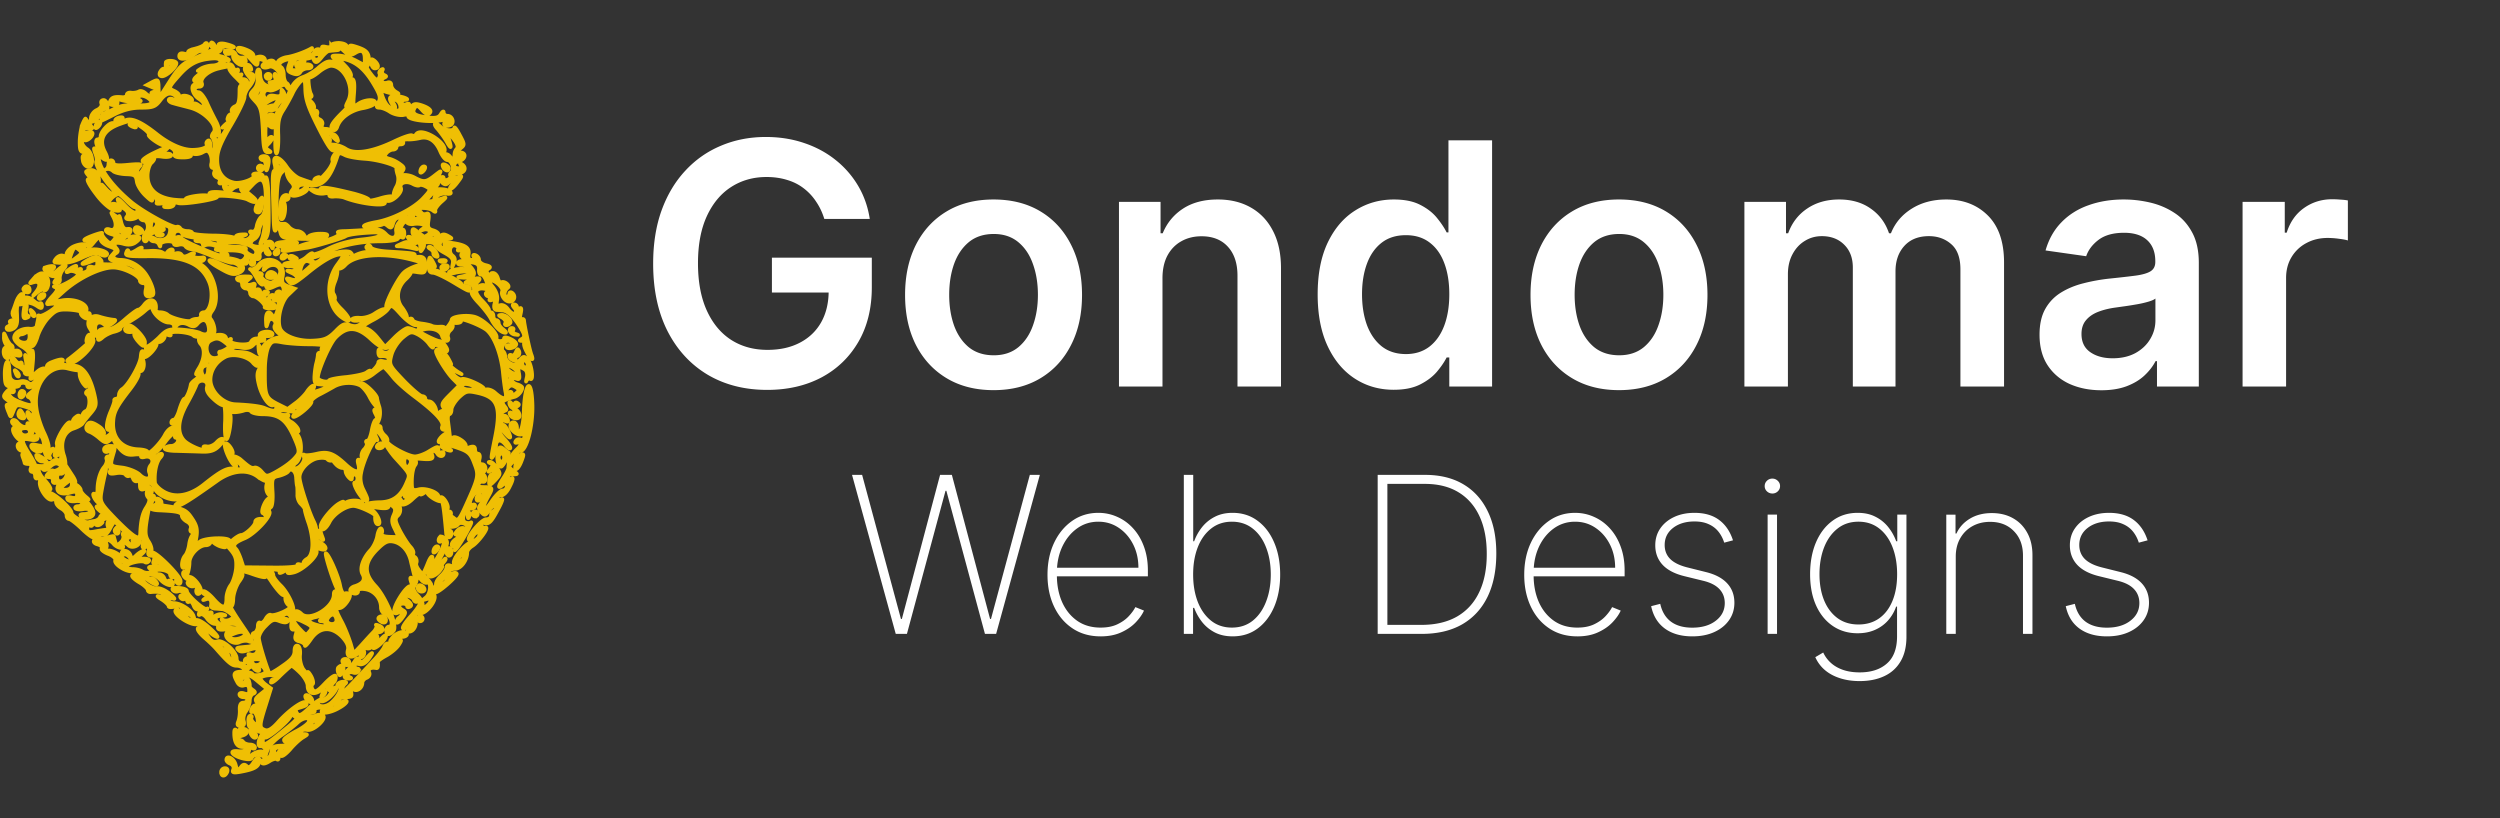 <svg xmlns="http://www.w3.org/2000/svg" width="709" height="232" fill="none"><rect width="100%" height="100%" fill="#333333" stroke="none"/><path fill="#EFBF04" stroke="#EFBF04" d="M57.933 12.595c-.223.371-1.412.891-2.675 1.188-1.263.223-2.155.743-1.932 1.115s-.223.52-1.04.297c-1.04-.297-1.486 0-1.486.743 0 1.338 2.675.892 4.607-.743.668-.594 1.634-.892 2.006-.594.446.223 1.04-.075 1.263-.743.52-1.338-.074-2.304-.743-1.264Zm1.783.148c0 .372.372.743.818.743.371 0 .52-.371.297-.743-.223-.446-.595-.743-.818-.743-.148 0-.297.297-.297.743Z"/><path fill="#EFBF04" stroke="#EFBF04" d="M61.946 12.743c0 .372-1.932 1.56-4.236 2.6-6.836 2.973-6.316 2.527-11.889 11.295-.594.966-.817 1.04-.743.223 0-.594-.074-1.858-.074-2.823-.149-1.487-.297-1.56-1.783-.818l-1.635.892 1.783.743c1.635.669 1.71.817.446 1.114-1.115.223-1.189.446-.372.966s.818.67.075.67c-.52 0-1.486-.52-2.155-1.115-.595-.595-1.486-.892-1.932-.595-.52.297-1.486.446-2.155.372-.743-.149-1.338.148-1.338.594s-.594.743-1.263.669c-2.303-.223-3.046.074-3.492 1.189-.297.743.074 1.114 1.04 1.114 1.04 0 1.338-.371 1.04-1.337-.297-.743-.148-.966.223-.52.298.371 2.081.817 3.939.891 2.08.149 2.972-.074 2.303-.445-.669-.446-.743-.818-.148-1.115.445-.297 1.486-.074 2.377.52 2.08 1.486.743 2.23-3.64 1.932-2.23-.149-4.31.223-5.87 1.04-1.338.743-2.676 1.264-2.973 1.264s-.594.445-.669 1.114c-.074.595-.148 1.115-.074 1.115s1.783-.818 3.79-1.858c2.526-1.263 4.904-1.858 7.504-1.858 3.418 0 4.087-.297 5.499-2.154 1.114-1.487 2.08-2.007 3.12-1.784.744.223 1.413.743 1.413 1.115 0 .446-.52.594-1.115.297-.594-.223-1.115-.074-1.115.297 0 .372.595.818 1.338.966.669.223 2.824.743 4.755 1.263 4.087 1.04 8.026 5.276 6.614 6.985-.446.52-.595 1.115-.446 1.338.817.743 1.04 3.566.297 3.938-.371.297-.669-.446-.669-1.486 0-1.115-.297-1.784-.743-1.486-.446.297-.594.743-.371 1.114.446.743-1.412 1.486-4.087 1.486-2.824 0-6.465-1.634-10.031-4.458-4.236-3.344-6.91-4.607-8.694-4.012-.966.297-1.338.148-1.04-.298.297-.446-.149-.594-1.04-.371-.818.223-1.264.743-.967 1.114.223.446 0 .67-.594.446-1.04-.371-3.641 2.378-3.641 3.79a.825.825 0 0 1-.817.817c-.446 0-.595.669-.298 1.56.372 1.115.298 1.412-.297 1.115-.594-.371-.594 0-.148 1.263.445 1.04.52 2.007.371 2.23-.594.594 1.858 5.127 4.013 7.356 1.114 1.189 1.486 2.08.965 2.08-.52 0-1.56-.743-2.377-1.709-1.19-1.337-1.338-1.412-.892-.223.297.966.223 1.264-.371.892-.52-.297-.744-1.263-.595-2.155.297-2.303-.966-4.087-2.675-3.64-1.337.296-1.337.37-.074 1.857.743.817.892 1.263.446.966-1.784-1.04-.966.891 1.932 4.607 1.709 2.155 3.715 3.79 4.83 4.012 1.04.223 1.709.075 1.486-.223-.595-.966.743-.817 1.783.223.52.52.594 1.19.148 1.71s-.148.817.966.817c.892 0 1.858-.372 2.155-.743.372-.52.595-.52.595.074 0 .52.52.966 1.114.966 1.115 0 1.56 2.303.595 3.27-.818.742-.892 2.674-.149 2.674.372 0 .669-.52.669-1.114s1.04-1.264 2.675-1.56c1.858-.372 2.378-.67 1.635-1.115-.743-.52-.743-.669.223-.669 1.634 0 2.08.594 1.634 2.23-.445 1.634-2.526 2.303-4.235 1.337-.743-.446-1.189-.372-1.189.148 0 .372.446.743 1.04.743s1.264.446 1.412.892q.446 1.114.446 0c.074-1.04 3.79-1.263 3.79-.223 0 .372.594.52 1.411.297.743-.223 1.635 0 1.858.446.297.446 1.115.817 1.783.817.67 0 3.27.892 5.722 1.932s5.053 1.932 5.721 1.932c.67-.074 1.635.446 2.155 1.04.818.967.595 1.04-1.263.595-1.189-.223-3.27-.966-4.607-1.635-3.864-1.709-3.567-.52.372 1.635 2.823 1.635 3.863 1.858 5.201 1.263 1.189-.52 1.56-1.189 1.189-2.006-.297-.892-.223-1.115.371-.743.52.297.892.074.892-.594 0-.67.297-1.19.743-1.19.372 0 .52.52.297 1.115-.297.595-.074 1.115.372 1.115s.743-.446.594-.966c-.074-.446.298-.818.818-.669.52.074.891-.372.743-1.04-.149-.669.223-1.412.743-1.56.446-.224.891 0 .891.445 0 .446.372.818.818.818.594 0 .594-.298 0-1.04-.52-.67-.595-1.264-.149-1.487.372-.223.892 0 1.04.446.224.594.446.446.446-.371.075-.67-.445-1.264-1.04-1.264-.594 0-1.115.297-1.115.743 0 .966-3.492.966-4.086.075-.223-.446.148-1.04.817-1.412.743-.372 1.338-1.338 1.412-2.08 0-.818.446-2.081.966-2.899.817-1.337.891-1.188.594 1.115-.148 1.412-.52 3.27-.891 4.087-.52 1.337-.52 1.412.594.297 1.486-1.412 1.635-2.526 1.486-11.666-.074-4.384-.446-6.762-.892-6.465-.371.223-.743.075-.743-.297 0-.446-.743-.817-1.634-.817-.892 0-1.338.223-1.115.52.892.892-3.418 2.526-5.499 2.08-3.046-.668-4.755-3.046-4.68-6.613 0-2.303.965-4.68 3.863-9.585 2.155-3.641 3.864-7.208 3.864-8.025 0-.743.594-2.08 1.263-2.824 1.635-1.932 1.858-3.79.52-3.79-.594 0-1.04-.37-1.04-.817 0-.371.297-.52.743-.297s.52-.074.297-.669c-.52-1.263-1.783-.891-1.783.446 0 .446.52 1.412 1.189 2.155.743.817.892 1.412.371 1.783-.445.223-.817.075-.817-.297 0-.446-.52-.817-1.189-.817s-.891-.372-.594-.892q.557-.78-.446-.223c-.743.446-.892.297-.52-.669.297-.668.223-1.114-.149-.891-.371.223-.892-.075-1.114-.743-.298-.669-.966-1.04-1.56-.743-.595.223-1.115.074-1.115-.297 0-.446.445-.744.966-.744 1.857 0-1.338-1.486-3.567-1.56l-2.23-.149 2.081-.297c1.115-.148 2.006-.743 2.006-1.263 0-.669.67-.892 2.081-.594 2.526.445 1.932-.223-.743-.892-1.189-.297-2.08-.149-2.08.297Zm.52 4.681c0 .595-.892 1.04-2.08 1.115-1.19 0-2.676.446-3.419.892-1.263.817-1.189.817.149.445 1.114-.297.891 0-.595 1.115-1.635 1.263-1.858 1.783-1.114 2.23.743.52.743.668.074.668-1.635 0-1.04 2.898.892 4.161 1.04.669 1.634 1.486 1.411 1.932-.222.372-.817.297-1.411-.149-.595-.52-1.338-.668-1.784-.445-.371.222-1.486.074-2.452-.298-1.635-.743-1.635-.743.372-.371 1.114.223 2.006.074 2.006-.297 0-.892-2.155-1.71-3.047-1.115-.371.223-.668.074-.668-.297 0-.372-.67-.966-1.56-1.338-1.487-.669-1.413-.891 1.56-4.235s5.275-4.533 9.66-4.83c1.263-.074 2.006.223 2.006.817Zm2.675 1.71c-.52.222.223 1.411 1.857 2.972 1.486 1.486 2.304 2.452 1.858 2.154-.669-.297-.966.15-.966 1.264 0 3.195-.223 4.235-1.263 4.607-.52.223-.966.743-.966 1.189 0 .445.371.594.891.297s.595-.223.298.371c-.298.446-.818.669-1.19.446-.296-.223-.817.149-1.04.817-.297.744-.148.966.52.67.447-.298.075.222-.965 1.114-1.04.891-1.412 1.412-.892 1.114 1.263-.668 1.115.446-.52 2.527-1.189 1.486-1.412 1.56-1.783.52-.298-.743-.223-1.115.148-.892 1.338.892 1.412-1.709.074-4.087-.743-1.411-1.931-3.79-2.6-5.35-.743-1.486-1.71-2.749-2.304-2.749s-1.04-.371-1.04-.743c0-.446.52-.743 1.189-.743.743 0 1.04-.446.817-1.04-.594-1.412 1.858-3.493 4.83-4.161 2.75-.67 4.384-.818 3.047-.298ZM40.025 36c1.412.966 2.378 1.932 2.155 2.229-.446.446 3.195 3.046 4.459 3.12 1.857.15 3.269 1.338 2.897 2.304-.297.743.298 1.04 2.378 1.04 1.56 0 2.527-.297 2.23-.743-.224-.371 0-.52.668-.297.595.223 1.784.074 2.6-.371 1.19-.67 1.636-.595 2.156.371.371.669.52 1.858.371 2.6-.223.818 0 1.413.446 1.413.372 0 .595.52.372 1.114-.298.595.074 1.264.743 1.56.668.224.966.744.743 1.19-.223.371 0 .668.52.52 2.006-.223 2.972.074 2.452.891-.297.595-.669.52-1.115-.148-.445-.743-.668-.743-.668-.149 0 1.338 1.486 2.006 2.452 1.04.445-.445 1.337-.817 1.932-.817.594 0 .817.223.594.52-.297.223.074.892.743 1.338.966.743.52.817-2.452.297-5.424-.892-7.876-.817-7.282.223.297.446.223.594-.297.297-.966-.594-6.91.297-6.465.966.149.297-1.337.297-3.418.074-4.755-.594-7.356-2.972-7.356-6.761 0-1.486.52-3.121 1.115-3.641.594-.52.966-1.19.743-1.486-.223-.298.817-.446 2.229-.223 1.486.222 2.6 0 2.6-.446 0-.372-.743-.595-1.634-.446-1.635.297-1.635.297-.297-.743 2.08-1.56.965-1.412-2.898.446-1.858.891-3.344 1.857-3.344 2.303 0 .372.297.52.669.297.371-.297.297.372-.149 1.412-.52 1.04-1.115 1.858-1.412 1.858-.892 0-.743-1.04.223-2.006.669-.67-.148-.743-3.344-.446-2.898.297-4.16.148-4.16-.446 0-.446-.298-.818-.744-.818-.371 0-.743.446-.743 1.04s-.223 1.19-.52 1.413c-.371.148-.223.222.223.074.446-.074 1.189.148 1.635.594s2.08.818 3.64.892c2.453.074 2.824.297 3.047 2.006.149 1.115 1.263 2.898 2.526 4.087 1.71 1.635 2.155 1.783 1.784.743-.372-1.189-.297-1.263.669-.446.594.52.891 1.19.668 1.635-.223.372.446.446 1.71.223 1.56-.372 1.783-.297.965.297-.891.669-.817.818.595.818.892 0 1.634-.372 1.634-.818s.52-.594 1.19-.371c1.337.52 11.517-1.115 11.071-1.784-.446-.668 7.208 0 8.694.818 2.303 1.263 3.27.668 1.412-.892l-1.784-1.486 1.71-1.783c2.6-2.75 3.715-1.71 3.715 3.492 0 3.12-.372 4.756-1.115 5.35-.594.446-1.189 1.635-1.412 2.675-.148 1.115-.669 1.783-1.263 1.635-.595-.149-.817 0-.52.297.891.892-.892 2.452-2.155 2.006-1.04-.446-1.04-.594.223-1.04 1.114-.446 1.04-.52-.595-.446-1.114.074-1.783.372-1.56.817.297.372.074.446-.446.149-.52-.371-3.418-.669-6.464-.669-3.047-.074-5.5-.371-5.5-.743 0-.297-.668-.52-1.41-.52-.818 0-1.71-.371-1.933-.743-.297-.446-.743-.594-1.04-.446-.818.52-9.437-4.16-13.004-7.133-5.127-4.31-8.693-9.065-9.065-12.112q-.334-2.674.446-2.23c.446.298.594.744.372 1.115-.223.372 0 .892.445 1.115 1.338.892 1.486-.074.372-2.155-1.71-3.418-.223-6.093 4.384-7.728 3.12-1.114 3.12-1.114 5.944.818Zm12.78 7.653c-.222.223-.89.297-1.41.074-.595-.222-.372-.445.445-.445.817-.075 1.263.148.966.371Zm-16.94 13.3c.965 1.041 2.005 1.859 2.377 1.859s.669.297.669.743c0 1.411-1.56.743-3.79-1.71-1.412-1.485-2.006-1.857-1.709-.965.446 1.114.297 1.337-.669.966-.594-.223-1.337-.075-1.56.445-.149.52-.372.298-.372-.371-.074-1.04 1.71-2.75 2.898-2.824.223 0 1.19.892 2.155 1.858Zm8.544 6.243c.223.371-.074 1.04-.668 1.56-.818.669-1.04.594-.892-.669.074-1.634.892-2.08 1.56-.891Zm7.282 3.195c.149.446 2.155.966 4.384 1.114 5.722.372 5.87.446 5.87.966 0 .223 1.56.372 3.493.297 3.864-.222 7.802 1.487 7.133 3.121-.297.743-.743.818-1.783.223-.817-.371-1.263-1.04-1.04-1.486.297-.371-.966-.669-2.973-.669-1.857 0-5.127-.52-7.133-1.189-2.006-.668-3.938-1.04-4.161-.743-.297.223.074.446.743.446.743 0 1.263.372 1.263.818 0 .371.372.52.743.297.446-.223 1.486-.223 2.304 0 1.04.371 1.337.743.743 1.04-.52.297.891.52 3.046.446 4.459-.149 6.316.743 4.979 2.303-.446.595-1.19.818-1.635.52-.371-.222-1.56-.52-2.526-.668-2.304-.223-13.078-4.756-13.673-5.722-.297-.371-.891-.445-1.337-.223-.446.298-.818 0-.818-.594 0-1.337 1.932-1.635 2.378-.297Z"/><path fill="#EFBF04" stroke="#EFBF04" d="M36.682 35.332c0 .149.52.52 1.188.743.595.223.892.149.67-.297-.447-.743-1.858-1.04-1.858-.446ZM73.24 57.326c-1.115 1.858-1.115 2.973.074 2.973.446 0 .966-1.04 1.04-2.23.223-2.6.15-2.675-1.114-.743ZM62.689 71.742c0 .148.52.52 1.188.743.595.223.892.148.67-.297-.447-.743-1.858-1.04-1.858-.446Z"/><path fill="#EFBF04" stroke="#EFBF04" d="M93.897 12.892c0 .446-.669.594-1.486.371-.966-.223-1.338-.074-.966.446.297.446 0 .595-.743.297-.669-.223-1.338 0-1.56.669-.224.594-.818 1.04-1.264 1.04-.594 0-.52-.371.149-1.263.594-.669.668-1.04.223-.743-1.635.966-5.127 2.23-6.91 2.452-.967.149-2.081.669-2.453 1.189-.371.669-.743.743-1.114.149-.446-.52-1.115-.52-2.304.148-1.857.892-1.114 2.08.818 1.338 1.411-.52 3.492 1.634 3.417 3.64v1.635l-.668-1.709c-.372-.891-.892-1.634-1.04-1.634-.223 0-.223.52 0 1.114.297.743 0 1.115-.892 1.19-1.04.073-.966.222.446.668l1.857.594-1.857.075c-2.378.074-3.716-1.19-3.716-3.493 0-.966-.297-1.56-.668-1.337-.298.223-.446 1.263-.223 2.303a3.94 3.94 0 0 1-.966 3.344c-1.338 1.486-1.263 1.56.446 3.418 1.56 1.635 1.783 2.75 2.08 8.174.149 5.201.446 6.241 1.486 6.241.966 0 .966-.148.149-.668-.892-.595-.892-.892.223-1.932.668-.743 1.04-1.486.817-1.71-.223-.297-.743 0-1.114.595-.52.817-.743.297-.743-1.783 0-2.378.148-2.675 1.04-2.007.817.67 1.114.67 1.486-.074.223-.52.371 1.115.223 3.641-.149 2.527.074 4.384.371 4.236.372-.223.595-2.527.52-5.127-.148-3.716.15-5.202 1.412-7.134.892-1.412 2.08-3.567 2.675-4.83s1.635-2.675 2.23-3.27c1.04-.817 1.188-.594 1.263 1.933.074 3.344.743 5.35 4.607 12.855 2.154 4.012 3.046 5.275 3.715 4.607.446-.446 1.115-.818 1.56-.818.372 0-.074.595-.966 1.412-.891.743-1.411 1.858-1.189 2.378.223.594-.668 2.229-1.931 3.64-1.264 1.413-2.081 2.156-1.858 1.71.371-.669.148-.818-.595-.52-.668.223-.966.743-.743 1.114.372.669-.52.446-4.16-.891-1.041-.372-2.676-1.858-3.642-3.27-2.08-3.12-4.16-3.567-3.492-.743.297 1.04.223 1.858-.074 1.858-.372 0-.52 1.783-.446 3.938 0 2.08.148 6.167.223 9.065.074 3.493.297 4.682.743 3.716.52-1.412.594-1.338 1.114.445.52 2.155.67 2.155 8.1 2.23 2.377 0 4.755-.372 5.127-.743.594-.595 0-.818-1.858-.818-1.486 0-2.972.372-3.27.818-.37.594-.742.445-1.188-.372-.372-.669-1.263-1.189-2.007-1.189-.743 0-1.783-.52-2.303-1.115-.446-.594-1.115-1.04-1.337-.966-2.23.223-2.378-.371-2.155-6.687.148-5.053.445-6.91 1.486-7.876 1.189-1.264 1.263-1.264 1.263 0 0 .743.52 1.931 1.189 2.675.966 1.04 1.04 1.56.371 2.377-.52.67-.594 1.264-.148 1.486.966.67 4.532-.817 4.532-1.857 0-.595-.297-.595-1.114.074-1.263 1.04-2.304.595-1.486-.743.297-.446 1.486-.594 2.898-.371 3.715.743 6.093-1.56 8.173-8.025.372-1.115.669-1.19 2.006-.52.892.52 3.493.965 5.796 1.114 3.716.223 9.363 1.858 8.917 2.675-.074.149.074 1.04.372 1.932.297.966.148 2.378-.446 3.344-.52.966-.818 2.006-.669 2.452.074.371 0 .52-.297.297-.223-.297-1.932-.074-3.79.52-1.858.52-3.121.743-2.972.372.223-.297-1.709-1.115-4.236-1.784-6.613-1.634-9.436-2.08-9.436-1.337 0 .371-.743.52-1.635.297-1.56-.297-1.56-.223-.372.52.818.52 2.155.743 3.196.52.965-.148 1.56 0 1.337.372-.297.371.297.669 1.263.52.966-.074 2.304.074 2.898.297 4.607 1.858 12.409 2.675 11.518 1.263-.223-.371 0-.52.594-.371 1.338.594 4.533-2.304 4.013-3.641-.595-1.412 1.486-2.155 3.343-1.115.818.446 1.635.595 1.858.372s1.114-.074 1.858.371c1.411.743 1.411.892-.966 3.419-2.824 2.897-8.768 5.87-13.301 6.613-1.635.297-3.195.743-3.344 1.114-.371.52 4.83.075 5.499-.52.148-.148.743.074 1.337.594.818.67 1.115.52 1.486-.743.223-.891.892-1.634 1.486-1.634.966 0 .966.148.149 1.263-.594.669-.966 1.783-.817 2.526.371 2.007-1.338 2.452-2.898.743-1.189-1.188-2.081-1.486-4.979-1.188-1.932.148-4.83.297-6.464.371-1.858 0-2.601.223-2.006.594.965.67-3.419 2.378-6.242 2.378-.818.075-2.675.52-4.161 1.04-1.56.595-2.824.744-2.824.446 0-.371.594-.817 1.338-.966.668-.223-.298-.371-2.23-.445-2.006 0-3.566.222-3.566.668 0 .372.52.743 1.189.743.594 0 .891.372.668.818-.371.52.372.594 2.304.223 1.635-.223 3.567-.595 4.384-.67 2.006-.222 10.18-2.674 11.146-3.268.669-.52 4.087-.967 8.173-1.115.818-.074 1.561.223 1.709.669.075.446-2.229.966-5.201 1.263-3.567.371-6.91 1.263-9.66 2.675-2.377 1.189-4.31 1.783-4.31 1.412 0-.446-.742-.075-1.708.817-1.04.966-2.675 1.635-4.087 1.635-1.338 0-2.378.297-2.378.594s.743.595 1.709.52c.892 0 1.635.297 1.635.743 0 .372-.67.67-1.487.52-1.263-.148-1.263-.074.223.595 2.155.892 2.155 2.526 0 1.783-1.486-.446-1.56-.371-.743.669.892 1.04 1.412.817 5.053-2.08 4.459-3.716 7.802-5.573 9.66-5.573.966 0 .817.445-.743 2.6-3.715 4.83-3.195 12.186 1.04 15.233 2.898 2.08 2.898.52 0-2.378-1.263-1.189-2.08-2.452-1.932-2.75.223-.296.075-.965-.297-1.56-.372-.594-.223-2.006.446-3.566.52-1.412.817-2.898.52-3.344-.223-.372-.074-.52.297-.297.446.297 1.338-.149 2.006-.892 2.824-3.12 11.072-3.715 19.394-1.412l2.972.818-2.229.743c-1.189.371-2.823 1.189-3.492 1.857-1.486 1.264-5.053 8.1-5.053 9.586 0 .52-.223.891-.52.817-.372-.074-1.56.446-2.749 1.263-1.189.818-3.121 1.338-4.31 1.19-1.115-.075-2.08.148-2.08.52 0 .37.891.52 2.08.297 1.932-.298 1.932-.298.52.817-1.04.817-1.932.892-3.195.446-1.486-.595-2.155-.297-4.087 1.709-2.006 2.006-3.046 2.526-6.242 2.675-4.384.297-8.842-1.412-9.51-3.641-.818-2.6.445-7.505 2.377-9.288l1.858-1.784-1.932-.668c-1.635-.67-1.858-1.115-1.486-2.898.817-4.013-4.236-6.316-6.91-3.196-.67.818-1.561 1.338-2.007 1.264-.446-.149-.594-.075-.223.148.297.149 1.04 1.263 1.71 2.452.594 1.19 1.41 2.007 1.782 1.784.298-.223.743 0 .892.52.297.743.743.743 2.378 0s2.08-.669 2.452.297c.223.594 0 1.56-.52 2.006-.743.67-.817.67-.446-.074.297-.446.149-.892-.223-.892a.825.825 0 0 0-.817.818c0 .371-.297.594-.669.297-.372-.223-.966 0-1.263.446-.297.594-.223.669.297.371.52-.297.892-.148.892.297 0 .446.371.595.743.372.891-.52.891 1.56.074 3.641-.371 1.04-.743 1.189-1.115.595-1.04-1.635-1.931-.892-1.857 1.486.074 2.006.148 2.154.52.817.371-1.189.817-1.486 1.56-1.04.595.371.743 1.04.446 1.56-.371.594.075 1.486 1.19 2.378.965.817 1.262 1.337.668 1.114-1.635-.445-5.202 1.56-5.276 3.047 0 1.04-.148 1.04-.669-.223-.594-1.263-.668-1.263-.52.52.075 1.115.372 1.784.818 1.561.371-.223.445-.075.148.371-.371.669-.966.669-2.155 0-1.709-1.04-2.154-1.115-4.755-1.263-.966 0-1.71-.446-1.71-.817 0-.52.967-.595 2.453-.372 1.783.372 2.898.149 3.715-.669.595-.669 1.71-1.189 2.378-1.189s.966-.371.743-.743c-.297-.446-.223-.743.149-.668 1.411.222 2.526-.149 2.154-.743-.594-.966-3.79-.52-3.64.52.148.52-.298.891-.892.891-.669 0-1.338.446-1.56.966-.224.595-1.338.818-3.27.67-1.858-.224-2.75-.595-2.452-1.115.223-.446.074-.52-.372-.223-.52.297-.891.222-.891-.149 0-1.412-2.378-1.635-4.682-.446-2.154.966-2.229.966-.966-.074.818-.595 1.71-1.115 2.007-1.115.743 0 .223-2.823-.743-4.012-.446-.52-.298-1.338.371-2.23 2.6-3.566.446-11.591-3.566-13.449-1.338-.594-1.71-.891-.818-.668.892.148 1.784 0 2.08-.446.298-.446.075-.818-.445-.67-2.006.224-2.972-.073-2.452-.89.297-.52-.075-.52-1.19.074-1.262.668-1.782.668-2.228.074-.297-.52-1.115-.669-1.858-.372-.966.372-1.189.298-.817-.297.297-.52.223-.892-.223-.892-.372 0-.966.372-1.19.744-.296.52-.816.52-1.337.148-.52-.371-2.154-.594-3.715-.446-2.006.149-2.675 0-2.23-.669.298-.52-.37-.297-1.41.372-1.413.892-2.081 1.04-2.23.446-.223-.595-.52-.446-.743.297-.446 1.04.446 1.189 6.687 1.115 9.809 0 14.639 2.08 16.794 7.282 1.411 3.27.445 8.545-1.487 8.545-.594 0-.966.446-.817.892.074.52-.446.965-1.115.965-.668 0-1.411.223-1.709.52-.594.52-5.647-.743-6.613-1.709-.446-.371-1.337-.668-2.08-.668s-1.264-.223-1.264-.595c.52-2.972-1.634-3.864-3.418-1.412-.52.67-1.188 1.264-1.56 1.264s-2.155 1.337-3.938 2.898c-2.304 2.006-3.864 2.823-4.979 2.6-.966-.148-1.932.075-2.229.52-.371.595-.223.67.446.298s.817-.297.446.297c-.743 1.189-1.932.297-1.932-1.486 0-1.486 1.412-1.932 2.6-.743.446.446 1.264.297 2.155-.372.818-.594 1.19-1.04.743-1.114-1.114-.075-2.972-.446-4.532-.966-2.155-.67-3.79 1.411-2.6 3.343 1.04 1.635 1.114 2.378.222 1.858-.372-.223-.817.223-1.04 1.04-.223.966-.075 1.338.446 1.04.817-.445-2.824 2.75-5.276 4.608-.966.668-.966.891.149 1.263 1.56.594 7.282-4.979 6.613-6.54-.223-.594 0-1.114.446-1.114.445 0 .817.372.817.892s.52.371 1.337-.372c.67-.594 2.23-1.411 3.344-1.634 1.115-.297 1.932-.743 1.71-.966-.224-.149.816-1.04 2.377-1.784 1.486-.817 3.567-2.229 4.533-3.12 1.337-1.19 1.857-1.338 2.154-.52.595 1.783 3.047 3.789 4.607 3.789.818 0 1.486.446 1.486.892 0 .594.223.668.595.223.743-1.115 2.23-1.264 3.79-.372 1.04.52 1.634.446 2.303-.371 1.412-1.635 2.75-1.338 3.12.743.447 2.006-.594 2.749-2.526 1.709-.743-.298-3.046-.743-5.2-.892-3.642-.223-4.162 0-6.391 2.303-1.412 1.338-2.898 2.453-3.27 2.453-.446 0-.52.52-.297 1.188.372.966.223 1.041-.446.446-.743-.594-.966-.297-1.114 1.338-.149 2.229-3.493 8.025-5.202 9.139-.52.298-.966 1.115-.966 1.635 0 .595-.297 1.115-.743 1.115-.371 0-.669.223-.594.52.074.371-.372 1.56-.892 2.823-1.263 2.824-1.634 5.573-.669 5.573 1.115 0 .744 1.264-.594 1.784-.669.297-1.56.074-2.006-.372-.595-.669-.595-.743.074-.371 1.783.966 1.635-.892-.149-2.081-2.229-1.486-3.046-1.486-3.64-.074-.223.743.074 1.337.891 1.634.669.223 2.006 1.115 2.898 1.932 1.412 1.189 1.858 1.338 2.824.521.594-.521 1.114-.595 1.114-.223 0 .445.818 1.56 1.71 2.6 1.337 1.486 2.377 1.858 4.16 1.635 1.338-.149 2.23 0 1.932.372-.223.371.223.52 1.04.297 1.71-.446 2.75.966 1.635 2.303-.446.52-.668 1.486-.371 2.155.669 1.858-1.04 2.155-2.675.52-.818-.817-2.972-1.709-4.83-2.006-3.715-.446-3.641-.372-2.675-3.79.669-2.154.594-2.377-.966-2.377-.966 0-1.71.445-1.71 1.04 0 .594.447.892 1.041.669.52-.223.966 0 .966.446a.825.825 0 0 1-.817.817c-.446 0-.669.446-.446.892.149.52-.149 1.486-.743 2.154-1.115 1.338-1.858 3.939-1.858 6.391 0 .966-.297 1.486-.668 1.263-1.115-.669-.372 1.486.817 2.452.966.817.966.892 0 .966-.743 0-.52.52.743 1.56 1.04.818 1.486 1.338.966 1.115-.446-.223-.966-.074-1.115.446-.148.446-.817.891-1.412 1.04-.52.074-1.337.223-1.783.372-1.114.297-4.83-1.709-4.83-2.601 0-1.189-4.607-5.424-6.241-5.722-.818-.148-1.635-.817-1.784-1.411-.371-.966-.223-.966.818-.075 1.932 1.561 1.486-.074-.67-2.378-1.04-1.114-1.634-2.377-1.337-2.823.372-.595.595-.595.966 0 .372.52 1.04.371 2.081-.595.966-.966 1.858-1.188 2.526-.743.892.595.892.743-.074 1.338-.594.371-1.263.594-1.56.371-.298-.148-.892.223-1.412.818-.743.891-.669 1.114.297 1.114.669 0 1.115.446 1.04.892-.148.52.223.892.818.743.594-.149.817.223.594.817-.669 1.709.892 2.675 3.27 2.007 1.709-.52 2.154-.372 2.154.52 0 .817-.445 1.04-1.56.743-.966-.223-1.412-.074-1.189.446.149.52 1.189.817 2.23.668 1.114-.148 2.006.075 2.006.521 0 .445-.52.817-1.19.817-.594 0-.965.297-.742.669.223.297 1.263.446 2.303.223 1.115-.149 1.858 0 1.858.52 0 .446-.743.817-1.635.817-1.04 0-1.412.223-.892.743.372.372 1.412.52 2.304.297 1.783-.52 1.635-1.857-.446-4.309-.966-1.189-.966-1.338-.074-.892.594.297.445 0-.372-.669s-1.486-1.486-1.486-1.932c0-.371-.52-1.04-1.114-1.412s-.892-.743-.52-.743c.297 0 0-.891-.744-2.006l-1.263-1.932-.446 1.784c-.446 1.932-2.6 2.526-2.6.668 0-.594.371-1.04.891-.966 1.338.298 1.932-2.526 1.04-5.201-1.188-3.492-.074-6.688 2.601-7.579 1.19-.372 2.378-1.04 2.675-1.486.223-.372 1.263-1.709 2.304-2.898 1.56-1.858 1.709-2.452 1.114-5.053-1.189-5.35-3.195-8.322-5.796-8.471-3.343-.223-3.79-.371-3.343-1.04.594-.966-.52-.966-2.973 0-1.188.446-1.709 1.04-1.411 1.635.371.52.223.594-.372.297-.52-.372-1.56 0-2.452.817l-1.56 1.338.371-3.864c.223-2.155.074-3.716-.297-3.493-.297.223-.595 0-.595-.371 0-.446.298-.817.743-.817.372 0 1.115-1.338 1.56-2.973.521-1.56 1.859-3.938 3.122-5.201 1.932-2.006 2.675-2.304 5.796-2.155 1.931.149 3.418.446 3.269.743-.446.669 1.486 2.23 2.08 1.635.818-.743.595-1.858-.222-1.338-.372.223-.52 0-.297-.668.742-1.932-2.973-3.641-6.614-3.121l-3.12.52 3.343-2.972c4.236-3.79 10.403-6.762 13.97-6.762 2.823 0 7.579 2.303 7.579 3.715 0 .372.446.743 1.04.743.669 0 .892.595.594 1.858-.297 1.709.298 2.229 1.858 1.635.892-.223.223-2.898-1.412-5.573-1.634-2.75-4.755-4.607-7.653-4.607-1.858 0-2.527-1.04-1.115-1.858.595-.371.595-.817.075-1.412-1.19-1.412-.298-1.857 2.08-1.189 1.263.372 2.452.223 3.27-.371 1.709-1.19 1.56-1.858-.223-1.858-.818 0-1.486.297-1.486.743 0 .372-.744.743-1.635.669h-1.71l1.635-.817c2.081-.966 2.898-2.973 1.19-2.675-.892.148-1.412-.446-1.784-2.007-.297-1.263-.52-1.932-.594-1.56 0 .372-.595.148-1.338-.372-1.114-.966-1.114-.891-.297.67 1.114 2.154.594 4.012-1.04 3.417-.595-.223-1.115-.148-1.115.297 0 .372.743.892 1.635 1.115 1.337.372 1.412.595.594 1.635-.891 1.04-1.04 1.04-2.229-.149-.743-.743-1.189-1.56-1.04-1.858.223-.222-1.115.075-2.824.744-2.155.817-2.75 1.337-1.857 1.486.891.223 1.188.668.891 1.486-.223.743.446.223 1.412-.966 1.337-1.635 1.858-1.858 1.932-.966 0 .669 1.04 1.56 2.378 2.006 2.229.817 2.229.892 1.04 2.23-1.412 1.56-1.412 1.634 3.715 2.674 1.338.223 2.973 1.115 3.716 2.007 1.337 1.411 1.263 1.411-1.858-.15-2.006-1.114-4.458-1.708-6.688-1.708-1.857 0-3.046-.149-2.526-.297.743-.223.743-.52.074-1.264-.743-.743-1.337-.743-2.972.075-2.6 1.337-2.75 1.932-.149.966 2.378-.966 2.304-.966 2.304.446 0 .743-.52 1.04-1.338.817-.743-.223-1.263 0-1.188.446s-.446.966-1.264 1.114c-.817.149-1.188 0-.891-.52.371-.52.074-.594-.743-.297q-1.338.557-.67-.446c.447-.743.224-.817-1.04-.148-.817.52-1.56 1.04-1.56 1.263s.297.148.743-.075c.372-.222 1.264-.148 1.932.223.966.52.743.966-1.634 2.452-1.635.966-3.419 1.71-4.013 1.635-.817-.148-.817-.074-.149.223.743.372.446 1.04-1.114 2.675-1.263 1.412-1.635 2.155-.966 2.08 2.898-.445 3.12.15.743 1.784-1.412.966-2.824 1.635-3.195 1.412-.297-.149-.52-.075-.446.297.074.297 0 .817-.074 1.115-.075.371-.223 1.04-.298 1.486-.074.52-.891.891-1.783.817-2.303-.297-4.607 1.04-4.607 2.6 0 .67 1.04 1.858 2.23 2.527 1.262.669 2.228 1.858 2.228 2.601 0 1.114-.148 1.189-.817.223-.594-.892-.669-.669-.371.891.297 1.189.148 2.081-.298 2.081-.371 0-.743-.372-.743-.892 0-.446-.223-.594-.52-.371-.223.297-.892-.075-1.412-.818-.891-1.114-.966-1.114-1.04-.074 0 .669.817 1.561 1.858 2.006 1.04.446 1.857 1.189 1.857 1.635 0 .372.446.669.966.595.446-.149.818.297.669.891-.149.743.446.446 1.783-.743l2.08-1.858-1.708 2.453c-1.338 1.932-1.932 2.229-2.675 1.634-.595-.52-1.635-.668-2.378-.446-1.486.446-2.823-.222-2.898-1.634-.074-.446-.148-1.561-.148-2.378-.298-3.047-1.338-1.338-1.338 1.932.074 3.195.223 3.492 2.155 3.715 1.115.074 2.006-.148 2.006-.52 0-.371.52-.669 1.115-.669.594 0 1.114.372 1.114.818s.52.668 1.115.371c1.486-.52 1.412.297-.149 1.561-.966.743-1.114 1.189-.371 1.411.446.223.891.892.891 1.412 0 .818-.445.892-2.452.223-1.263-.446-2.823-1.114-3.343-1.56-1.04-.818-1.264-2.304-.149-1.635.372.223.743.074.743-.297 0-1.189-1.189-.966-2.303.371-.818 1.041-.818 1.338.297 2.155 1.337.966 1.783 2.304.52 1.486-.892-.52-.892.149 0 2.229.52 1.412.594 1.338 1.337-.52.744-1.857.966-1.932 3.419-1.189 1.709.521 2.452 1.115 2.154 1.858-.371.892-.52.892-1.04.074-.52-.743-.669-.743-.669.149 0 .594.67 1.56 1.56 2.081.818.52 1.338 1.411 1.115 2.006s.149 1.412.818 1.783c.743.372 1.263 1.635 1.263 3.344.074 1.635.52 2.823 1.189 3.046.594.298.817.223.52-.074s-.074-1.04.446-1.635c.743-.966.669-1.04-.149-.594-.669.446-.892.371-.669-.372.223-.594-.371-2.526-1.263-4.384-.891-1.857-1.932-4.978-2.155-6.91-1.04-6.836 3.716-12.706 8.991-11.22 1.19.297 2.304.52 2.675.446.298-.075.52.445.52 1.189 0 .743.52 2.006 1.19 2.823.594.743.891.892.594.297-.446-.891-.372-.966.52-.148.892.817.892 1.04 0 1.56-.594.372-.669.818-.223 1.115 1.04.669.817 4.235-.297 4.681-.595.223-1.04.966-1.115 1.635q0 1.225-.446.223c-.297-.743-.594-.743-1.411-.075-.595.446-.892 1.115-.67 1.412.224.372 0 .892-.445 1.189-.594.297-.669.223-.372-.297s.223-.892-.148-.892c-1.04 0-4.013 5.202-3.641 6.242.148.446 0 1.412-.372 2.08-.371.818-.371 1.338.075 1.338.371 0 .891-.446 1.04-.966.223-.446.446-.149.446.817.074 1.041-.223 1.561-.669 1.263-.446-.297-1.263-.148-1.858.372-.668.52-1.114.594-1.486.074-.223-.446-1.114-1.189-1.857-1.56-1.19-.595-1.338-.595-1.04.371.297.595.891 1.115 1.411 1.115.595 0 1.19.297 1.412.669.223.371-.446.594-1.412.594-1.04 0-1.857-.148-1.857-.446 0-.223-.744-1.634-1.635-3.046-2.378-3.79-2.304-4.459.223-3.938 1.412.297 2.155.074 2.155-.521 0-.52-.52-.743-1.115-.445-.892.297-.966.148-.372-.966.52-1.041.446-1.635-.371-2.304s-1.115-.669-1.115-.074c0 1.114-1.634.743-2.749-.669-.446-.594-1.115-.817-1.412-.52-.371.297-.148.892.446 1.263.743.446.817.743.223.743-1.189 0-.372 2.304 1.189 3.493.669.52.817.966.371.966-1.411 0-.817 2.229.595 2.229.743 0 1.337.371 1.337.817 0 .372-.371.52-.891.223-.595-.371-.669-.149-.372.743.297.743.52 1.486.52 1.635 0 .148.52.297 1.115.297.669 0 .892.446.669 1.115-.298.594-.075 1.114.371 1.114s.818.52.818 1.189c0 .595.371.892.817.595s.669.074.52.966c-.297 1.931 2.23 5.647 3.567 5.127.594-.223 1.04.074 1.04.668s.669 1.412 1.486 1.858c.818.446 1.486 1.263 1.486 1.858 0 .594.297 1.114.743 1.114.372 0 1.932 1.189 3.418 2.601 1.412 1.412 2.973 2.601 3.344 2.601.446 0 .52.371.297.817-.297.446.149.966 1.04 1.189.818.223 1.338.669 1.115 1.114-.223.372.595 1.041 1.858 1.561 1.263.446 2.155 1.263 2.006 1.783-.446 1.04 2.675 3.195 4.756 3.195.817 0 1.486.372 1.486.818 0 .371-.297.52-.743.297-.372-.223-.743-.149-.743.149 0 .371 1.04 1.263 2.229 1.931 1.263.744 2.229 1.71 2.229 2.081 0 .372.446.669.966.594 1.932-.222 3.492.075 3.492.818 0 .371-.594.52-1.263.297-.743-.223-.446.223.669.892 1.189.743 2.08 1.634 2.08 2.006 0 .297.818.372 1.858.074 1.486-.371 1.858-.148 1.858.892 0 1.115-.149 1.189-.669.371-.372-.594-.817-.668-1.115-.222-.668 1.114 4.013 4.235 5.945 4.012.892-.149 1.932.149 2.229.669.371.669.149.743-.669.446-1.932-.743-1.486.743.743 2.675 1.04.891 2.452 2.229 3.121 2.972 3.567 4.087 4.607 4.978 5.945 4.978.817 0 1.709.372 1.931.743.372.595.818.595 1.487 0 .668-.594 1.114-.594 1.486 0 .223.372.817.743 1.189.743.446 0 .52-.371.297-.743-.223-.445-.149-.743.297-.743.817 0 1.858 1.412 1.338 1.932-.595.669-3.493.966-3.493.372 0-.297-1.189-.595-2.6-.669-2.75-.074-3.121.52-1.784 2.898.446.966 1.263 1.338 2.006 1.04.966-.223 1.338.075 1.412 1.115.075 1.189-.148 1.486-1.337 1.114-.818-.297-1.412-.148-1.412.298s.52.817 1.114.817 1.115.297 1.115.743c0 .372-.52.743-1.115.743-.743 0-1.114.669-1.04 2.081.075 1.114-.148 2.6-.446 3.343-.371.892-.148 1.264.743 1.264.892 0 1.19-.446.892-1.486-.223-.744.074-2.007.669-2.75.52-.743 1.04-2.08 1.04-2.972s.446-1.783.966-1.932c.669-.297.669-.594-.074-1.115-.595-.371-.966-.891-.892-1.188.075-.298-.074-.892-.223-1.412-.297-.669-.594-.669-1.114.148-.372.521-.892.669-1.115.298s.149-1.041.892-1.486c1.114-.744 1.857-.446 3.864 1.263l2.526 2.08-1.858 1.486c-1.56 1.264-1.634 1.635-.817 2.601.52.669.817 1.783.595 2.526-.298 1.041-.372.966-.446-.371-.075-1.858-1.19-2.155-1.858-.446-.223.595-.149.966.223.743.669-.446 1.56 1.189 1.56 2.972 0 .892-.148.892-1.04.149-.594-.52-.892-1.189-.669-1.56.149-.298 0-.521-.371-.521-.446 0-.669.818-.595 1.784 0 .966.298 1.634.595 1.486.223-.149.891.148 1.486.669.52.594 1.486.891 2.08.743.966-.298.966-.223.075.371-1.338.892-1.858 3.938-.743 3.641.445-.074 1.04.297 1.263.892.223.743 0 .892-.743.594-.669-.223-1.932.149-2.898.818-1.56 1.114-1.635 1.04-1.189-.149.297-.743.52-1.486.52-1.635 0-.223.372-.148.743.075.446.223.743.074.743-.298 0-.445-.668-.817-1.412-.817-.817 0-1.709-.371-1.932-.743-.297-.446-.817-.594-1.188-.372-.372.298-.67.149-.67-.222 0-.372.67-.892 1.487-1.115 1.858-.446 2.006-2.006.223-2.006-1.115 0-1.189.148-.223.743.594.371.743.743.371.743-.445 0-1.188-.372-1.709-.892-.668-.669-.891-.52-.891.669 0 2.601.817 3.938 2.378 3.938.743 0 1.263.297 1.04.669-.297.371-1.263.594-2.304.446-2.749-.298-1.857 1.263 1.115 2.08 1.709.446 2.675.372 2.824-.148.371-1.041 2.898-1.041 3.492-.075.223.372.074.743-.372.743-.445 0-.594.298-.371.743.297.446 1.114.298 2.155-.371.891-.595 1.932-.892 2.155-.595.297.223.52.075.52-.371s-.372-1.04-.743-1.263c-.446-.297-.595-.818-.372-1.189.595-.892 3.344-.892 3.344.074 0 .372-.52.52-1.115.297-1.189-.52-1.56.818-.446 1.487.372.297 1.56-.669 2.675-1.932 1.115-1.338 2.75-2.824 3.641-3.344 1.338-.818 1.412-.892.223-.966-.743 0-1.188-.297-.891-.669.223-.446 1.04-.594 1.783-.446 1.858.372 5.796-3.344 4.458-4.161-.52-.297-1.486-.297-2.154.074-.67.372-1.635.372-2.304-.074-.817-.52-.669-.669.669-.669.891 0 1.56-.223 1.486-.594-.223-.52.371-.892 1.709-.892.372 0 .52.297.297.743-.743 1.189 2.304.818 4.756-.594 2.377-1.263 3.195-2.675 1.189-1.932-.595.297-1.115.074-1.115-.372 0-.445.892-.817 1.932-.817 1.635 0 1.858-.297 1.56-1.56-.297-1.115-.148-1.338.521-.743 1.04.891 2.675-.298 2.675-1.858 0-.446.52-1.115 1.188-1.338.669-.297 1.041-.966.744-1.56-.372-.966.371-1.486 2.006-1.189.446.074.594-.446.446-1.858 0-.222 1.114-1.04 2.377-1.709 1.338-.743 2.973-2.08 3.567-3.046.743-1.115.817-1.56.297-1.189-.52.297-.966.149-.966-.223 0-.446.669-.817 1.486-.817.818 0 1.487-.372 1.487-.743 0-1.264-2.675-.818-4.013.668-.966 1.115-1.04 1.487-.297 1.784.817.297.743.52-.074 1.337-.595.595-.818.669-.521.149.223-.446.149-1.04-.297-1.338-.446-.223-.966.075-1.263.818-.223.669-1.486 2.303-2.749 3.641-1.264 1.337-3.716 4.012-5.499 5.87-1.709 1.858-3.344 3.418-3.492 3.418-.595 0 0-1.858.743-2.378.446-.371.223-.594-.52-.594-.67 0-1.486.297-1.71.743-.222.371-.148.743.298.743 1.114 0 .074 2.378-1.858 4.235-1.635 1.635-4.012 1.635-4.012.075 0-.372.371-.446.817-.223.446.297 1.56-.223 2.6-1.189 1.784-1.635 2.527-3.418 1.041-2.527-1.04.595-.966-.594.074-1.634.446-.446.669-1.264.52-1.784-.148-.52-1.411.298-3.046 2.007-2.23 2.377-2.898 2.675-3.493 1.783-.371-.595-.371-1.263 0-1.486.298-.223.15-1.189-.371-2.229-.594-1.041-1.04-1.561-1.115-1.115 0 .372-.52-.074-1.189-.966-.594-.892-1.04-2.675-.891-4.012.148-1.338-.149-2.453-.669-2.601-.594-.223-.966.371-.966 1.56 0 1.412-.892 2.452-3.418 4.161-1.858 1.338-3.492 2.23-3.567 2.081-.52-.52-2.972-8.471-3.046-9.883-.074-.817.743-2.378 1.932-3.492 1.709-1.783 2.303-2.006 3.938-1.338 1.189.446 2.006.446 2.303 0 .298-.445-.148-.743-.817-.743-.966 0-1.115-.223-.52-.817 1.263-1.263 2.526-.074 2.303 2.155-.148 1.337.075 1.932.743 1.783.67-.148.818.297.52 1.338-.37 1.189-.148 1.709 1.04 2.006.893.223 1.561.743 1.561 1.189 0 .371.743-.372 1.71-1.783 2.377-3.493 5.647-3.79 8.693-.818 1.412 1.486 2.006 2.675 1.784 3.715-.595 2.081.965 2.75 2.749 1.189 1.412-1.263 1.486-1.263.966.075-.372.966-.297 1.189.371.817.52-.372.743-1.115.52-1.709-.297-.743-.148-.966.595-.743.594.223 1.263.074 1.486-.446.223-.594.371-.52.371.149.075 1.263 3.79-1.932 3.79-3.195-.074-.446-.669-.075-1.486.891-1.189 1.412-1.709 1.561-2.749.892-1.189-.743-1.189-.817-.075-.446 1.635.52 2.601-.966 1.264-1.932-.818-.52-.744-.594.371-.446 1.858.297 2.378-1.337.669-1.932-.669-.297-1.115-.297-.818-.074.223.297-.074 1.115-.743 1.858-.668.668-2.229 2.377-3.418 3.715l-2.229 2.378-.817-2.824c-.52-1.635-1.56-4.31-2.452-6.019-1.932-3.641-1.932-3.938-.669-3.938 1.263-.074 3.641-3.492 2.75-4.087-.372-.223-1.041-.297-1.413-.074-.371.223-.891-.743-1.188-2.229-.52-2.898-3.344-9.214-4.087-9.214-.52 0 2.229 8.619 3.27 10.328.445.743.37.892-.15.521q-.891-.446-.891.891c0 3.641-6.836 7.728-9.14 5.425-1.04-1.041-2.229-1.041-1.56.074.297.52.223.594-.372.297-.445-.297-.668-.817-.445-1.189.594-.966-1.56-5.424-3.641-7.356-1.04-1.04-1.932-2.229-1.932-2.749 0-.521-.446-1.041-.892-1.264-.52-.148-.074-.297 1.04-.297 1.19 0 1.858.297 1.635.669-.297.446.297.371 1.189-.149 1.189-.668 1.486-.668 1.114-.074s.15.743 1.635.372c2.6-.595 7.06-4.756 6.54-6.093-.224-.669.073-.818 1.114-.521 1.932.595 1.932-.817 0-1.857-.818-.446-1.486-1.189-1.486-1.635s.445-.372 1.263.223c1.114.892 1.189.892.743-.297-.297-.743-.52-1.561-.52-1.709 0-.223-.446-.149-.892.148-.52.298-.743.298-.446-.074.297-.297 0-1.56-.594-2.749-1.412-2.824-4.013-10.775-4.013-12.484 0-2.155 2.824-4.978 5.202-5.35 1.263-.223 2.452-.074 2.675.298.297.371.891.52 1.486.297.52-.223 1.189 0 1.486.446.371.52.149.594-.52.223-.892-.521-.892-.446-.075.445.52.595 1.338 1.041 1.858 1.041s.892.371.892.891.446 1.338.966 1.858c.668.669.891.669.891 0 0-.52.372-.892.743-.892.446 0 .743.52.743 1.115 0 .594-.297 1.114-.743 1.114-.371 0 0 1.189.818 2.601.891 1.412 1.857 2.601 2.229 2.601.892 0 .817-.446-.52-3.121-.743-1.486-1.04-3.121-.669-4.756.594-3.492 3.715-10.031 4.458-9.362.298.297.149-.223-.297-1.115-.669-1.411-.669-1.634.223-1.263.595.223 1.486 1.412 2.006 2.675.52 1.189 1.932 3.344 3.195 4.756 4.459 4.904 4.31 4.532 3.196 7.133-1.561 3.715-3.864 5.35-7.431 5.424-1.709 0-3.567.298-4.012.595-.521.371-.966.297-.966-.149 0-1.189-4.013-1.263-5.053-.074-.669.743-.818.743-.52.148.445-.817.223-.891-.966-.222-1.932 1.04-5.35 5.127-5.35 6.464 0 1.784 1.412 1.189 2.6-1.189 1.19-2.229 4.533-4.458 6.688-4.458 1.56 0 6.316 2.229 6.167 2.824-.148 1.337.223 2.377.818 2.377 1.114 0 0-2.972-1.561-4.012-1.337-.966-1.189-1.04 1.561-.669 2.154.297 3.046.149 3.046-.52 0-.743.223-.743 1.04 0 .892.669.892 1.263.298 2.601-.595 1.337-.52 2.229.371 3.938l1.04 2.229-2.526-.074c-1.709-.075-2.378-.372-2.155-1.041.223-.52.074-1.114-.223-1.337-.371-.149-.891.743-1.114 2.08-.223 1.412-1.115 3.196-1.932 4.087-2.155 2.304-3.121 5.202-2.304 6.762.892 1.561.223 2.675-2.006 3.418-.966.223-1.56.892-1.412 1.338.372 1.114 2.452 1.189 2.229.074-.074-.446.743-.669 2.081-.446 2.452.372 4.384 2.601 4.384 5.127 0 .966.594 1.784 1.486 2.081 1.486.446 2.155 3.344.743 3.344-.371 0-.743.52-.743 1.114 0 1.412 1.04 1.412 2.155.074 1.189-1.411-2.155-9.511-5.127-12.706-3.344-3.567-3.27-6.539.371-10.254 2.081-2.081 2.973-2.601 4.607-2.303 2.452.445 4.459 2.749 5.053 5.87.297 1.189.669 2.823.892 3.641.297.966.074 1.189-.52.817-.669-.372-.743-.074-.372 1.115.372 1.04.223 1.486-.223 1.188-.446-.222-1.783 1.189-3.046 3.27-2.007 3.269-2.081 5.35-.075 4.087.372-.223.743-.149.743.297 0 .371-.371.966-.743 1.189-.445.223-.743.891-.743 1.337 0 .52.669.075 1.486-.966 1.189-1.56 1.264-1.932.298-2.452-1.338-.743-1.338-1.783.074-1.783.594 0 1.115.297 1.115.669 0 .371.371.446.891.148.595-.371.297-.966-.817-1.857-1.561-1.264-1.561-1.338-.149-1.189.818.074 1.709.52 1.932 1.114.223.52.669.743 1.115.52 1.709-1.04.594 1.338-1.932 4.087-1.486 1.635-2.527 3.195-2.229 3.493.223.297.966-.149 1.56-.966.595-.743 1.115-1.041 1.115-.595 0 .372-.372 1.115-.892 1.635-.594.594-.594.892-.074.892 1.337 0 2.377-1.858 1.932-3.567-.298-1.338-.075-1.635 1.337-1.635 1.858 0 4.83-3.938 3.938-5.275-.223-.372-.074-.669.372-.669.966 0 6.019-4.384 6.019-5.276 0-.297-.521-.446-1.115-.223-.594.297-1.115.074-1.115-.371 0-.446.818-.818 1.709-.818 1.709 0 3.493-2.452 3.493-4.681 0-.52.594-1.263 1.412-1.783 1.783-1.115 4.978-5.499 3.789-5.276-.52.149-1.04-.149-1.263-.669-.149-.52.223-.743 1.04-.52 1.115.297 1.932-.52 3.493-3.492 1.189-2.081 1.783-3.641 1.337-3.344-.446.223-.966.149-1.263-.297-.223-.372.149-.743.966-.743s1.858-1.041 2.601-2.675c.743-1.412.966-2.452.594-2.229-.371.297-.892.148-1.189-.298-.223-.446.297-.743 1.263-.743 1.635-.074 1.709-.074.223-1.114-1.337-1.115-1.337-1.189-.074-2.452 1.263-1.189 1.338-1.189.817.371-.743 2.601.669 2.006 1.635-.594.743-1.932.743-2.229-.223-1.858-.52.223-1.04.074-1.04-.297 0-.446.446-.743.966-.743 1.709 0 3.567-6.985 3.418-13.004-.223-8.396-2.304-6.687-2.526 2.081-.075 2.303-.521 4.681-.966 5.127-.669.669-.892.52-.892-.743 0-.892-.446-1.635-1.04-1.635s-.966.52-.892 1.189c.223 1.338 2.378 2.824 3.269 2.229.372-.223.669.149.669.743 0 .595-.446.966-.966.743-.594-.223-1.189-.074-1.412.372-.297.371-.223.669.149.594 1.709-.297 1.709.298-.074 2.007-1.041 1.114-2.007 2.526-2.081 3.195 0 .668-.148 1.56-.148 2.006-.075.446-.669 1.635-1.412 2.749-1.561 2.378-1.635 3.27-.149 2.006.892-.743 1.115-.743 1.115.298 0 .668-.52 1.189-1.115 1.189-.594 0-2.006 1.411-3.121 3.046-2.378 3.641-3.195 2.749-1.04-1.114 1.56-2.75 1.486-2.898-1.635-2.898-.743 0-1.189-.372-1.04-.818.223-.446.743-.743 1.189-.594 1.114.223 1.04-1.858-.074-2.304q-1.116-.445 0-.445c1.263-.075 1.114-2.304-.149-2.304-.669 0-.892-.52-.669-1.486.223-.817 0-1.486-.446-1.486-.445 0-.817-.52-.817-1.189 0-.817-.446-1.04-1.56-.669-.966.372-1.412.223-1.115-.223.223-.371-.372-1.263-1.338-1.857-2.08-1.412-3.269-.743-1.337.668.669.595.892 1.041.372 1.041-1.041 0-2.007-1.338-2.23-3.344-.074-.817-.297-2.378-.445-3.567-.149-1.114 0-2.006.297-2.006.371 0 .668-.594.668-1.338 0-.743.966-2.303 2.081-3.418 2.006-1.857 2.378-1.932 5.424-1.263 5.573 1.263 6.539 3.938 4.756 12.706-1.189 5.871-1.189 6.316-.446 5.202.446-.595.817-1.858.817-2.824 0-1.932 1.338-2.155 2.675-.371.521.743 1.115 1.189 1.338.966.223-.298-.446-1.338-1.412-2.452-1.04-1.041-1.857-2.378-1.857-2.898.074-.52.668-.223 1.411.668 1.858 2.23 2.378 2.155 1.338-.148-.52-1.04-1.115-1.858-1.412-1.858-.372 0-.594-.297-.594-.743 0-.371.52-.52 1.114-.297.818.371.966.149.669-.743-.223-.669-.743-.966-1.115-.743-.371.223-.668.074-.668-.372 0-.371.445-.817.966-1.04.668-.223.668-.52-.075-1.412-.743-.966-.669-1.263.372-1.709.743-.371 1.783-.669 2.378-.817 1.04-.223 2.303-1.635 2.303-2.675 0-.297-.669-.743-1.486-.966s-1.486-.818-1.486-1.263c0-.372.52-.521 1.189-.298.966.372 1.114.075.891-1.411-.445-2.007-.074-2.23 1.561-1.189.594.371.817 1.337.52 2.377-.223.966-.223 1.338 0 .818.223-.446.743-.743 1.04-.52 1.115.743.446-4.384-.743-5.573-.966-1.04-1.263-.966-2.378.371-.966 1.189-1.486 1.338-2.6.669-.743-.446-1.338-1.263-1.338-1.858 0-.594-.297-1.263-.594-1.486-.818-.594.223-2.898 1.337-2.898.595 0 1.263.372 1.561.892.371.595.148.669-.669.372-.743-.223-1.263-.149-1.263.297 0 .966 2.377.52 2.749-.52.149-.446-.594-1.19-1.635-1.635-1.114-.52-1.857-.595-1.857-.149s-.521.743-1.115.743c-.669 0-1.115-.445-.966-.966.297-1.263-3.269-4.83-5.87-5.795-2.155-.818-6.911-.298-6.911.743 0 .297-.52 1.189-1.188 2.006-.595.743-.966 1.04-.743.594s-.298-.743-1.264-.668c-.891.074-1.932 0-2.377-.223-.372-.223-1.709-.52-2.973-.67-1.189-.148-2.377-.594-2.452-.965-.148-.446-.594-.594-.966-.297-.371.223-.668-.075-.668-.595s-.669-1.783-1.487-2.823c-1.709-2.304-1.263-5.648 1.189-7.877.966-.891 1.561-1.783 1.338-1.932-.149-.223.743-.223 1.932 0 2.08.298 2.229.149 2.229-2.006 0-2.08-.595-2.675-2.378-2.378-.371 0-.594-.148-.594-.52 0-.52-.52-.594-7.728-1.04-2.601-.149-4.533-.669-4.756-1.189-.148-.52-.594-.669-1.04-.446-.446.297-.371.743.223 1.115.817.52.669.669-.446.669-.817 0-2.378.445-3.418 1.04-1.56.817-1.932.817-1.932 0 0-.52.372-.743.817-.52.595.297.595.148.075-.372-.892-.966-6.91.297-8.397 1.858-1.263 1.189-2.155 1.263-2.823 0-.297-.446-.297-.669 0-.372.297.223 2.154-.371 4.16-1.337 4.236-2.155 9.735-3.27 15.679-3.27 2.378 0 4.533-.371 4.756-.743.297-.446.817-.594 1.189-.371.371.297.668-.223.668-1.115 0-.966-.297-1.412-.817-1.04-.52.297-.52-.075.074-1.19.521-.965 1.115-1.337 1.412-.965.223.446 1.115.669 1.932.52.818-.148 2.006-.074 2.601.149.966.297.966.445 0 1.114s-.892.743.148.372c.744-.223 1.487-.075 1.71.297.668 1.115-2.601 2.378-4.682 1.858-1.709-.446-1.783-.297-.891.743.52.668 1.411 1.04 2.006.817.594-.297.966.149.966 1.263 0 1.264.148 1.412.669.52.445-.594.594-1.263.371-1.56-.149-.297.52-.446 1.486-.372.966 0 1.784.372 1.709.743-.074.372 1.041 1.338 2.527 2.155 2.08 1.115 2.675 1.784 2.452 3.047-.298 1.486-.298 1.486.371.074.446-1.04.372-1.709-.371-2.303-1.338-1.04-.595-3.344.891-2.75.595.223.818.67.595 1.04-.223.372.223.447.966.15 1.04-.372 1.189-.224.446.52-.743.817-.669 1.188.371 2.006 1.189 1.04 1.189 1.04 0 .669-.743-.223-1.486-.075-1.709.297-.297.446.223.743 1.04.743s1.709.371 2.007.817c.297.52 0 .669-.892.372-.817-.223-2.378-.149-3.641.223-1.932.594-1.263 1.337.743.817.446-.149 1.709-.297 2.824-.372 2.452-.148 1.709.818-.966 1.338-1.561.297-1.486.297.52.446 2.972.074 3.715-1.04 2.006-3.047-1.412-1.486-1.412-1.486.446-1.263 1.412.223 1.858.743 1.783 1.932-.074.892.223 1.56.595 1.486.446-.074 1.04.669 1.412 1.635.52 1.337.445 1.635-.372 1.337-.52-.223-1.412 0-1.858.446-.445.446-.817.52-.817.074 0-.371.372-1.114.892-1.634 1.114-1.115-.372-1.19-2.75-.149-1.189.52-1.189.669-.297.669 1.486.074 2.452 2.08 1.263 2.452-.52.223.298 1.56 1.784 3.12 1.411 1.487 3.12 3.642 3.641 4.756 1.114 2.155 2.823 3.79 4.012 3.79.446 0 .149-.446-.52-.966-.743-.52-1.337-1.337-1.337-1.858 0-.446-.298-.817-.744-.817-.371 0-.743-.52-.743-1.115 0-.594-.297-1.114-.743-1.114-.371 0-.668-.297-.52-.595.074-.297-.743-1.486-1.932-2.675-1.114-1.114-1.857-2.377-1.634-2.749.668-1.04 2.897-.817 4.532.52 1.338 1.04 1.338 1.115-.223.297-1.189-.52-1.709-.52-1.709 0 0 .372.372.743.818.743.371 0 .52.298.297.744-.223.371 0 .52.669.297.817-.297.966 0 .668 1.114-.223.966 0 1.635.595 1.71.594 0 1.412.148 1.857.148 1.338.149 3.121 1.858 4.83 4.681 1.338 2.155 1.412 2.75.595 3.27-.892.52-.892.668 0 .668.594 0 .891.223.594.446-.223.297 0 1.412.669 2.6 1.189 2.379 2.229 2.973 1.412.818-.52-1.337-1.932-8.099-2.081-9.585 0-.52-.371-.669-.743-.446-.446.297-.52-.297-.223-1.56.297-1.338.223-1.858-.297-1.56-.372.222-.743.073-.743-.298a.825.825 0 0 0-.817-.817c-.595 0-.595.297 0 1.04.594.669.594 1.189.148 1.486-.371.297-1.189-.223-1.857-1.115-.669-.966-1.561-1.411-2.304-1.189-.892.372-1.04.075-.817-1.337.223-1.115-.223-2.526-1.115-3.715-1.189-1.412-1.263-1.858-.446-1.858 1.115 0 3.27 2.08 2.972 2.898-.52 1.189.744 3.047 2.081 3.047 1.486 0 1.932-1.784.669-2.601-.372-.223-.743-.074-.743.297 0 .446-.297.817-.743.817-.892 0-.669-1.634.371-2.452.818-.594-1.04-2.154-1.932-1.56-.297.149-.668-.372-.891-1.189s-.818-1.486-1.412-1.486c-.743 0-.669.223.148.743.595.371.743.743.298.743-.446 0-1.264-.446-1.709-1.04-.669-.818-.669-1.19.074-1.635.669-.446.371-.743-.892-1.04-1.04-.223-1.857-.892-1.857-1.486 0-.52-.446-1.115-1.041-1.338-.594-.223-.817 0-.52.52.297.446.074.818-.594.818-.669 0-.966-.52-.818-1.412.372-1.932-.817-2.824-4.384-3.344-2.303-.371-2.749-.223-2.452.594.297.744.075.966-.594.744-1.486-.595-.446-2.527 1.412-2.527 1.486-.074 1.486-.074.223-.817-1.041-.595-1.635-.595-2.23 0-1.04 1.04-2.749 1.04-2.749.074 0-.371.52-.52 1.115-.297.594.297 1.114.149 1.114-.297 0-.372-.743-.892-1.56-1.115-1.338-.371-1.561-.892-1.263-2.75.223-1.634.074-2.228-.595-1.931-.594.223-1.189.074-1.412-.297-.594-.892-1.857-.966-1.857-.075 0 .372.668.818 1.486 1.04.817.223 1.486.818 1.486 1.264 0 .743-.223.743-1.115 0-.594-.446-1.337-.669-1.709-.446-.371.223-.668-.297-.594-1.263.074-1.19.594-1.635 2.303-1.784 1.189-.074 2.601.223 3.195.67.595.52.892.52.744.074s.594-1.487 1.634-2.453c1.561-1.337 1.635-1.56.372-1.114-.818.297-2.304.669-3.344.817-1.783.372-1.783.372-.446-1.114 1.709-1.932 2.229-2.007 1.635-.298-.372 1.19-.297 1.19.446.223.52-.594 1.783-1.04 2.749-.891 1.115.148 1.56 0 1.263-.52-.297-.446-1.634-.818-2.898-.818-1.783 0-2.08-.223-1.263-.743.595-.371.818-.892.595-1.189-.298-.297-.149-1.189.297-2.006.743-1.486.743-1.486-1.263.074-2.452 1.932-3.047 2.007-5.796.52-1.115-.594-2.601-.817-3.344-.594-1.115.446-1.115.371-.223-.743.892-1.115.892-1.486-.371-2.378-.743-.594-2.155-1.337-3.121-1.56-1.338-.372-1.486-.67-.818-1.486.446-.595 1.338-1.04 1.858-1.04.594 0 1.04-.372 1.04-.744 0-.446.52-.743 1.189-.743.595 0 .892-.297.669-.743-.223-.371.297-.669 1.263-.669.966.075 2.527-.148 3.493-.371 2.452-.595 4.458.743 5.721 3.715.594 1.412 1.486 2.526 2.081 2.526 1.188 0 2.08 2.75 1.114 3.419-.371.222-.52.668-.297 1.04.223.297-.149.743-.743 1.04-.595.223-1.115.074-1.115-.371 0-.446-.297-.52-.743-.298-.446.298-.371.818.223 1.486.52.595 1.189.744 1.635.298 1.114-1.115 2.08-.743 1.114.446-.52.594-.668 1.114-.297 1.114s1.338-.966 2.081-2.006c1.263-1.635 1.263-1.932.223-1.486-.669.223-1.412.148-1.635-.223-.297-.446.372-.743 1.412-.743 2.006 0 2.675-1.71 1.04-2.675-.52-.297-.594-.223-.297.297s.074.892-.595.892c-1.709 0-1.486-1.56.298-2.007 1.857-.52 2.006-2.452.223-2.452-1.264-.074-1.264-.148 0-1.04 1.337-1.04 1.337-1.189-.149-3.938-.817-1.56-1.486-2.452-1.56-2.006 0 1.04-2.75.817-3.864-.298-1.635-1.634-2.378-.891-.818.743.818.966 2.081 2.675 2.75 3.939 1.263 2.155 1.263 1.114.074-2.23-.372-1.04.074-.891 1.412.744 1.114 1.337 1.634 2.452 1.189 2.972-.595.743-.743 1.114-.743 2.75-.075.593-.446.445-1.041-.298-.52-.743-1.263-1.04-1.56-.743-.372.297-.372-.075-.149-.818.966-2.526-6.613-7.207-8.099-4.904-.223.372-.743.52-1.115.297-.371-.297-2.823.595-5.424 1.858-6.167 2.898-10.923 3.567-13.375 1.932-1.04-.669-2.6-1.189-3.418-1.189-.966 0-1.338-.297-1.115-.817.298-.446-.074-1.263-.817-1.858-1.263-.892-1.263-.966-.074-.594.668.223 1.263.074 1.263-.372s-.669-.817-1.486-.817c-.966 0-1.338-.372-1.04-1.115.297-.594-.075-1.263-.67-1.56-.668-.223-.965-.892-.742-1.486.223-.595 0-1.04-.52-1.04-.446 0-.67-.298-.372-.67.223-.37-.149-1.262-.817-1.857-.67-.669-.818-1.189-.297-1.189.445 0 .594-.371.297-.892-.595-.965-1.04-5.35-.446-4.755.148.223 1.337-.446 2.526-1.412 1.19-1.04 2.824-1.858 3.567-1.858 3.715 0 6.762 6.242 4.755 10.032-.668 1.337-.743 1.709-.074 1.337.446-.297-.371.743-1.932 2.23-2.823 2.897-3.27 3.863-2.08 4.606.371.223.891-.223 1.114-.966.818-2.452 3.79-4.607 7.134-5.201 1.783-.297 3.343-.966 3.566-1.486.372-1.263-2.898-1.115-4.755.148-1.486 1.04-1.486.966-1.189-2.972.223-2.749 0-4.012-.595-4.012-.445 0-.594-.372-.297-.818.223-.445-.446-1.783-1.635-2.972-1.783-1.857-1.857-2.08-.52-1.857 3.344.668 5.87 2.749 8.248 6.613 2.081 3.418 2.378 4.384 1.635 5.647-.669 1.263-.595 1.56.371 1.56.669 0 2.007.52 2.973 1.19 1.04.668 2.675 1.04 3.715.891.966-.223 1.635-.149 1.486.149-.743 1.189 6.39 2.08 9.66 1.263 1.56-.372 1.857-.372 1.114.148-1.337.892-.52 1.932 1.041 1.338 1.411-.52.743-2.75-.743-2.75-.595 0-1.041-.445-1.041-.965 0-.446-.371-.298-.817.445-.594 1.04-1.412 1.264-3.79.966-3.566-.445-4.532-1.114-3.641-2.6.521-.818.892-.743 2.007.52.743.892 1.56 1.412 1.932 1.189 1.188-.743.52-1.635-1.709-2.452-2.007-.67-2.527-.595-3.344.52-.966 1.189-1.04 1.189-.595-.075.372-.966.149-1.188-.743-.817-.668.223-1.189.074-1.189-.371 0-.446.372-.818.892-.818 1.709 0-.223-.966-2.303-1.114-2.155-.149-2.527.52-1.338 2.377.372.52.297.966-.074.966-.966 0-2.081-1.486-2.75-3.64-.371-1.338-.297-1.635.446-1.115.52.297 1.858.669 2.898.743 1.561.223 1.635.074.595-.52-.743-.446-1.338-1.263-1.338-1.932s-.446-.966-1.114-.743c-1.338.52-2.23-.669-.966-1.263.817-.372.817-.52 0-.892-.446-.223-.669-.817-.446-1.189.297-.52.148-.594-.372-.297-.446.297-.668.817-.52 1.114.223.298.074.892-.223 1.412-.371.595-1.04.223-2.155-1.337-.966-1.19-1.411-2.23-1.04-2.23.297 0 .52-.891.52-1.931-.148-2.007-.891-2.675-4.012-3.641-1.486-.446-1.71-.298-1.338.668.297.743.223 1.115-.223.818-.445-.223-.743-.892-.743-1.412 0-.595-.966-.966-2.229-1.04-1.189 0-2.23.297-2.23.743Zm3.492 1.486c1.486 1.412 2.007 1.486 3.27.743 1.857-1.19 2.749-.669 2.749 1.56v1.784l-2.675-1.412c-1.486-.743-3.641-1.338-4.83-1.338-1.932 0-2.006.075-.966 1.19 1.486 1.411 1.56 2.303.149 1.114-1.338-1.115-2.6-.818-4.904 1.263-1.04.892-2.898 2.08-4.236 2.526-1.635.595-2.75 1.71-3.567 3.493-1.188 2.749-2.675 5.35-3.418 6.019-.222.222-.594.965-.891 1.634-.223.743-.892 1.338-1.412 1.263q-1.115 0 0-.445c.446-.15.892-.67.892-1.04 0-.298-.52-.447-1.115-.224-.594.298-1.115.075-1.115-.371s.67-.817 1.487-.817 1.486-.298 1.486-.595c0-.372.668-1.263 1.411-2.155.967-.966 1.19-1.858.744-2.526-.52-.818-.67-.818-.67.223 0 .891-.445 1.189-1.857.891-1.114-.223-1.857 0-1.857.595 0 .669-.223.669-.818.074-1.04-1.04-.148-2.675 1.19-2.155.52.149 1.708-.223 2.6-.817 1.412-.966 1.783-.966 2.303-.149.446.669.669.743.669.149 0-.446-.297-1.115-.743-1.338-.372-.223-.743-1.263-.743-2.229s-.372-2.006-.743-2.229c-1.04-.669-.372-1.56 1.412-2.08 1.263-.298 1.337-.15.743 1.411-.52 1.56-.372 1.932 1.04 2.452 1.115.446 1.783.298 2.23-.371.296-.595 1.262-1.04 2.08-1.04.817 0 1.263-.372 1.04-.744-.297-.445-1.189-.594-2.08-.371-1.264.372-1.412.297-.52-.297 1.263-.892.742-1.04-1.041-.372-.817.298-.966.743-.52 1.338.52.594.297.891-.595.891-1.189 0-1.263-.297-.594-1.783.669-1.412 1.263-1.709 2.898-1.486 1.189.223 2.452-.074 2.898-.669.892-1.04 2.452-.52 1.709.595-.223.371-.743.445-1.189.223-.52-.372-.595-.15-.223.445.446.744.966.595 2.08-.817.744-.966 1.71-1.858 2.081-1.858.372-.074 1.263-.148 2.006-.223 1.115-.074 1.115-.222.149-.817-.594-.371-.817-.743-.446-.743.446 0 1.486.743 2.452 1.635ZM74.132 26.415c-.223.669-.743 1.19-1.115 1.19-.446 0-.371-.67.074-1.561.966-1.784 1.784-1.486 1.04.371Zm4.458 2.304c-.297.594-.743 1.114-1.04 1.114-.372 0-1.19.223-1.932.52-.892.298-1.115.223-.743-.445.445-.743 2.303-1.784 3.938-2.23.074-.074 0 .446-.223 1.04Zm34.849 1.114c.223 1.04 0 1.487-.817 1.487-.595 0-.892-.224-.669-.52.297-.224.149-.892-.297-1.487-.669-.743-.594-.966.297-.966.595 0 1.263.669 1.486 1.486Zm-3.195 12.187c0 .148-.817.817-1.858 1.486-1.04.668-1.857.966-1.857.594s.743-1.04 1.709-1.486c2.006-.966 2.006-.966 2.006-.594Zm-30.02 5.424c-.52.52-1.931-.52-1.931-1.412 0-.446.446-.446 1.114.149.67.52.966 1.114.818 1.263Zm35.965 13.598c0 .371-.595.743-1.264.743-1.114 0-1.188-.149-.223-.743 1.412-.892 1.487-.892 1.487 0Zm-32.992 4.83c1.189.594 1.635 1.114.966 1.114-.595 0-1.784-.52-2.6-1.114-1.859-1.412-1.041-1.412 1.634 0Zm-48.373.371c.223.372.148.743-.297.743-.372 0-.966-.371-1.19-.743-.222-.446-.148-.743.298-.743.372 0 .966.297 1.189.743Zm53.872 8.47c0 .075-.818.893-1.858 1.784-1.56 1.412-1.783 1.412-1.635.297.297-2.08 1.263-3.12 2.378-2.6.594.223 1.114.446 1.114.52Zm-13.747.967c-.372 1.114-.297 1.189.446.371 1.337-1.263 3.418-1.114 3.938.372.297.743-.074 1.783-.892 2.675-1.189 1.189-1.709 1.263-3.046.594-.892-.52-1.412-1.188-1.19-1.634.298-.372-.148-.67-.816-.67-1.19 0-1.19-.073.074-1.485 1.635-1.858 2.155-1.858 1.486-.223Zm-53.5 10.626c1.858.817-.074.817-2.6 0-1.487-.446-1.561-.595-.372-.595.817 0 2.155.223 2.972.595Zm96.374 5.944q1.338 0 .892.892c-.372.594 0 .669 1.263.371 2.527-.669 4.904.149 5.35 1.784.223.743.818 1.411 1.263 1.411.521 0 .743-.445.521-1.04-.223-.594.074-1.486.594-1.932.594-.52.892-1.189.669-1.56-.223-.372-.149-.669.223-.595 1.411.223 2.526-.148 2.08-.743-.594-.966 5.647 1.412 7.356 2.824 2.081 1.783 3.939 6.539 4.533 11.592.223 2.452.595 5.201.817 6.167.372 1.932-.743 1.932-2.972-.074-.817-.743-2.006-1.115-2.6-.892-.669.223-.892.223-.595-.074.669-.669-5.35-3.418-6.242-2.898-.297.223-1.263-.223-2.154-1.115-1.635-1.635-1.412-1.858.966-.743 1.486.743 1.56.669.148-.149-2.749-1.783-5.647-5.052-5.201-5.795.223-.372.074-.743-.297-.743-.446 0-.818.297-.818.668 0 1.189 3.195 6.316 4.979 8.025l1.634 1.635-2.6 2.601c-2.378 2.378-2.601 2.823-1.709 4.012.52.669.668 1.041.371.743-.371-.297-1.114-.223-1.709.298-.594.445-.966.52-.892.148.298-1.263-.966-3.269-2.006-3.269-.594 0-1.04-.372-1.04-.743 0-.446-.446-.743-.966-.743-.446 0-2.824-2.007-5.127-4.384-4.161-4.384-4.236-4.459-3.492-7.282.445-1.635 1.783-3.641 3.12-4.83 2.155-1.784 2.527-1.858 4.384-.892 1.115.594 2.527 1.783 3.121 2.675.669.892 1.189 1.263 1.189.817s.669-.668 1.561-.445c.817.223 1.337.817 1.114 1.411s0 .818.669.595c.817-.372.892-.743.148-1.858-.445-.743-1.263-1.412-1.709-1.412-.445 0-2.377-.817-4.309-1.857s-4.013-1.858-4.682-1.858c-.594 0-2.303 1.189-3.789 2.675l-2.675 2.675-2.155-2.675c-1.263-1.56-2.824-2.675-3.715-2.675-1.115 0-.446-.594 2.08-2.006 2.081-1.04 4.161-2.526 4.682-3.344.891-1.263 1.114-1.189 3.641 1.635 1.486 1.635 3.343 2.972 4.086 2.972Zm-12.334 4.236c1.783 1.634 3.269 2.452 4.161 2.229 1.56-.446 1.857.594.297 1.188-.52.223-1.412 0-1.858-.445-.594-.595-.817-.52-.817.445 0 .669.223 1.189.594 1.189 1.338-.222 2.378.149 2.378.892 0 .446-.669.669-1.486.446s-1.486-.074-1.486.371c0 .372-.52 1.189-1.115 1.784-.594.669-1.114.891-1.114.594 0-.223-.446-.074-1.041.372-.594.52-3.195 1.04-5.721 1.337-2.6.223-4.83.669-4.979.966-.297.743-3.12.075-3.12-.743 0-1.932 3.343-9.585 4.978-11.294 3.27-3.418 6.242-3.27 10.329.669Zm-97.564.297c-.891.891-3.343 0-2.972-1.115.149-.446.669-.817 1.115-.817.371 0 1.04-.297 1.411-.595.298-.371.744-.074.818.595.148.668 0 1.56-.372 1.932Zm46.887-1.635c.52.446 1.263.52 1.56.223.372-.297.372-.149.15.371-.298.446-.15 1.264.37 1.858 1.338 1.338 1.041 4.384-.594 6.91-.743 1.189-.966 1.932-.446 1.635 1.412-.891 1.04.297-.371 1.412-.743.52-1.412 1.189-1.412 1.56-.297 1.709-1.263 3.939-1.783 3.939-.297 0-.892 1.337-1.412 2.972-.446 1.635-1.189 2.972-1.56 2.972-.446 0-.743.372-.743.817 0 .372.371.521.742.298.446-.223.744-.075.744.297 0 .446-.52.817-1.115.817-.594 0-1.56.892-2.155 2.007-1.189 2.377-4.904 6.093-4.904 4.978 0-.446-1.115-.743-2.526-.817-4.756-.149-7.58-3.196-7.208-7.951.148-2.601 1.04-4.235 4.681-8.917 1.56-2.006 2.75-4.087 2.527-4.681s-.149-.892.223-.669c.891.595 1.634-1.486 1.04-3.121-.223-.668-.223-1.04.074-.817.817.743 4.235-3.046 3.715-3.938-.297-.446-.223-.595.223-.372.966.595 2.675-1.263 1.932-2.006-.297-.297.075-.297.818 0 .891.372 1.263.297.966-.148-.595-1.04 5.201-.67 6.464.371Zm60.262-.669c-.223.372-.892.743-1.337.743-.521 0-.446-.297.222-.743 1.412-.891 1.709-.891 1.115 0Zm-51.27 2.675c1.262.966 1.337 1.19.37 1.784-.594.371-1.411.743-1.708.743-.372 0-.446.297-.223.668.594.892-1.338 1.561-2.452.892-1.412-.892-1.56-3.715-.223-4.533 1.709-.966 2.526-.891 4.235.446Zm23.628.52c2.824 0 4.682.223 4.161.52-.445.372-.594.966-.297 1.487q.557 1.002-.223.445c-.52-.297-.891-.074-.966.446 0 .52-.223 1.635-.445 2.452-.223.818-.446 2.452-.52 3.716-.075 1.783.222 2.229 1.411 2.303 2.75.149 2.972.372 1.115 1.189-1.04.446-2.08.743-2.378.743-.372-.074-.595.223-.595.743 0 .446-.222.595-.445.372-.297-.298-.075-.966.445-1.635.52-.595.595-1.115.15-1.115-.372 0-1.264.818-1.858 1.784-.67.966-2.155 2.452-3.344 3.269l-2.08 1.561-2.973-1.487c-3.27-1.709-3.492-2.303-3.418-9.808 0-2.452.446-5.201.966-6.242.891-1.634 1.337-1.783 3.64-1.337 1.413.297 4.905.594 7.654.594Zm-15.678 5.276c.743.817 1.337 1.115 1.337.595 0-.446.372-.892.818-.892.52 0 .445.594-.223 1.635-.892 1.337-.892 2.377-.297 4.829.891 3.493 3.046 6.465 4.16 5.796.447-.223.744 0 .744.669 0 1.04-.818 1.115-3.121.149-1.189-.52-3.715-.892-8.471-1.115-3.418-.149-6.985-3.641-6.985-6.91 0-2.601 1.56-5.053 4.087-6.391 2.08-1.189 6.465-.297 7.95 1.635Zm-11.89.297c-.52.149-.89.892-.89 1.635 0 1.932-1.264 2.526-1.71.817-.223-.891.075-1.634.743-1.857.595-.223.818-.743.595-1.189-.297-.446.074-.52.817-.223.818.297.966.594.446.817Zm89.762.223c0 .372-.297.669-.743.669-.371 0-.743-.52-.743-1.189 0-.594.372-.892.743-.669.446.223.743.743.743 1.189Zm-2.972 2.229c0 .446-.52.446-1.486-.074-.818-.446-1.486-1.115-1.486-1.56s.52-.446 1.486.074c.817.446 1.486 1.115 1.486 1.56Zm-35.37 1.115c1.115 1.486 4.013 4.012 6.316 5.722 5.722 4.309 8.248 6.984 7.802 8.322q-.446 1.114.892 1.114c1.189 0 1.189.149-.297 1.189-.892.595-1.635 1.561-1.635 2.006 0 .521.52.223 1.115-.52.594-.817 1.114-1.114 1.114-.743 0 .446-.445 1.189-.891 1.635-.743.743-.743 1.115.148 1.635.595.371 1.486.668 1.858.668.446 0 .297-.222-.149-.445-.52-.149-.966-.595-.966-.966 0-.298 1.486 0 3.344.668 2.824.966 3.567 1.635 4.533 4.31 1.337 3.418 1.263 3.864-2.378 11.889-1.783 3.938-2.229 4.533-3.195 3.715-1.04-.817-1.04-.743-.074.595 1.04 1.337 1.04 1.412-.149.52-.669-.595-1.04-1.486-.817-2.081.222-.594 0-1.04-.521-1.04-.445 0-.594-.297-.371-.743.52-.892-1.412-3.938-2.081-3.195-.297.223-.52.148-.52-.297 0-1.189-3.641-2.527-5.647-2.007-1.412.372-1.783.149-1.858-.891-.148-2.601.223-5.127.892-5.945.372-.446.372-1.04.074-1.337-.297-.372.298-.52 1.338-.446 3.195.297 3.864.074 3.418-1.115-.446-1.263.669-1.56 1.412-.371.594.966 1.857.966 1.857-.074 0-.372-.297-.521-.743-.298-.371.223-.743-.074-.743-.743 0-1.114-.297-1.04-2.526.297-1.338.892-3.27 1.561-4.161 1.561-2.081 0-8.397-3.567-7.802-4.384.148-.372-.149-1.04-.743-1.561-.595-.52-1.115-1.411-1.115-2.006s-.372-.817-.743-.594c-.446.297-.446-.297.074-1.412s.595-2.675.297-3.938c-.371-1.115-.668-2.304-.668-2.601-.149-1.115-3.493-4.31-4.533-4.31-.594 0-1.115-.297-1.115-.743 0-.371.521-.52 1.115-.297s2.155-.446 3.492-1.486 2.601-1.932 2.824-1.932 1.338 1.189 2.526 2.675Zm33.438.669c-.297.594-.594 1.114-.743 1.114s-.297-.52-.297-1.114.297-1.115.743-1.115c.371 0 .52.52.297 1.115Zm-86.046 2.229c-.297.966.297 2.08 1.858 3.492 1.263 1.189 2.526 1.932 2.823 1.709.372-.148.52 1.858.446 4.459-.148 2.675 0 4.978.372 5.201.668.372 1.709-6.167 1.114-7.059-.223-.372.223-.594.892-.594.743.074 2.08-.149 2.972-.446s1.783-.149 2.08.297c.224.371 1.71.743 3.27.743 4.533 0 6.539 1.412 8.694 6.167 1.635 3.641 1.783 4.533.892 5.573-1.19 1.561-3.27 3.121-6.242 4.756-2.23 1.189-2.378 1.114-3.567-.223-.668-.817-1.635-1.412-2.155-1.189-.817.223-1.411-.149-3.864-2.303-.52-.446-1.411-.892-1.857-.892s-.669-.297-.446-.669c.52-.743-1.486-3.567-2.155-2.972-.594.669 1.412 5.499 2.675 6.242.595.445.743.297.297-.372-.371-.594-.223-.817.372-.594.594.148 1.189.743 1.337 1.337.223.669-.222.817-1.783.52-2.23-.371-3.864.446-8.99 4.533-3.94 3.121-8.026 3.864-11.295 1.932-1.264-.743-2.378-1.858-2.452-2.527-.223-2.749.371-5.647 1.411-6.91 1.338-1.412.298-1.783-1.114-.372-.669.669-.892.669-.892 0 0-.445.446-1.114.966-1.411.594-.298 1.783-1.709 2.75-3.047 1.56-2.08 3.789-3.492 2.6-1.635-.223.372-.149.743.297.743s.595.521.372 1.115c-.297.595-1.04 1.115-1.783 1.115-.818 0-1.635.297-1.858.743-.223.371 1.189.743 3.492.743 2.155.074 5.35.148 7.134.223 2.377.074 3.566-.372 4.755-1.561.892-.891 1.412-1.857 1.115-2.08-.298-.298-1.115.148-1.784.891-.743.818-1.932 1.338-2.749 1.189-.817-.148-1.189 0-.892.52.892 1.338-4.31-.743-5.647-2.303q-2.898-3.343.892-10.254c1.263-2.229 2.452-4.682 2.675-5.35.669-1.858 3.492-1.412 2.972.52Zm43.469-.372c.743.446 1.932 1.858 2.601 3.196.668 1.337 1.634 2.6 2.08 2.897.595.372.52.595-.149.595-.743 0-.743.371-.148 1.486.446.892.52 1.486.074 1.486-.371 0-.892 1.338-1.189 2.972-.297 1.635-.817 2.973-1.189 2.973-.445 0-.594.297-.297.668.223.372-.074 1.115-.594 1.709-.595.52-.966 1.561-.818 2.304.075.743-.148 1.04-.594.817-.52-.371-.669.149-.297 1.412.594 2.452-.966 2.303-3.79-.372-3.27-2.972-4.83-3.566-8.025-2.823-1.56.371-3.12.52-3.492.297-.297-.223-.372.074-.149.669.446 1.263-1.709 3.715-2.75 3.046-.445-.223-.222-.817.52-1.337 1.71-1.338 2.007-6.316.373-8.174-.67-.817-.744-1.189-.298-.891.669.371.818.148.52-.669-.297-.595-1.114-1.486-1.857-1.932-.818-.372-1.263-1.04-1.04-1.486.297-.372.222-.669-.15-.595-1.337.223-2.451-.148-2.451-.817 0-.372.966-.52 2.378-.223 1.857.372 2.229.223 1.709-.594-.372-.595-.372-.818 0-.521.297.298 1.263.223 2.154-.222.966-.521.743-.075-.668 1.114-1.19 1.04-1.858 1.858-1.338 1.932 1.19 0 5.499-3.715 5.053-4.384-.149-.297.743-1.115 2.08-1.858 1.338-.668 3.196-1.709 4.236-2.303 2.155-1.263 5.424-1.412 7.505-.372Zm32.769.669c.297.223-.446.446-1.635.446-1.338 0-2.229-.372-2.229-.966 0-.966 2.6-.594 3.864.52Zm11.591 0c.743.446.743.743-.223 1.561-.817.668-1.114.668-1.114.074 0-.52-.297-.669-.743-.446-.818.52-1.041-.594-.223-1.338.594-.668 1.114-.668 2.303.149Zm-17.833 3.121c-.892 1.189-1.783 1.858-1.932 1.412s.52-1.412 1.486-2.229c2.304-1.932 2.378-1.858.446.817ZM8.445 122.492c0 1.041-1.932 1.338-2.526.298-.52-.818 0-1.338 1.412-1.338.594 0 1.114.446 1.114 1.04Zm44.212 4.533c-.223.223-.817 0-1.337-.52-.669-.743-.595-.817.446-.372.743.223 1.114.669.891.892Zm63.755 4.31c-.595 1.56-1.71 1.263-1.71-.446 0-.966.372-1.338 1.041-1.04.594.223.891.891.669 1.486Zm-85.229 2.155c-.297.891.074 1.04 1.783.743 1.19-.223 2.378 0 2.601.371.297.446.743.595 1.115.372.297-.223.817.148 1.04.817.223.595.743.892 1.189.669s.743.223.743 1.114c0 1.189.297 1.487 1.189 1.189.817-.297 1.114-.148.817.595-.223.52-.074 1.337.372 1.783.52.52.297 1.338-.52 2.675-1.115 1.635-1.635 3.79-1.784 7.654-.148 1.857-1.709.891-6.539-3.939-4.532-4.681-4.83-5.127-4.458-7.653.446-2.601 1.04-5.276 1.263-6.019a2 2 0 0 0 .074-.966c0-.297.298-.52.743-.52.446 0 .67.52.372 1.115Zm52.757 1.932c.074.966.149 2.08.297 2.526.075.372.075 1.486.075 2.303-.075.892.371 2.155 1.04 2.75.668.669 1.114 1.337 1.04 1.412-.074.148.372 1.932 1.115 4.012 1.56 4.756 1.337 9.065-.446 10.031-.743.446-1.19 1.041-.966 1.412.297.446-.075.52-.818.223-.743-.223-1.114-.149-.891.223.297.372-2.824.669-7.43.594l-7.877-.074-.743-2.303c-.446-1.264-1.04-2.527-1.338-2.824-1.114-1.04-.52-1.783 2.304-2.972 2.972-1.189 7.876-6.465 7.133-7.654-.223-.371-.074-.891.372-1.189.445-.222.668-2.303.52-4.458-.223-3.864-.149-4.012 1.857-4.458 1.115-.297 2.23-.818 2.527-1.189.743-1.263 2.155-.223 2.229 1.635Zm-10.7-.075c1.04.743 2.08 1.264 2.303 1.041s.223.223 0 1.114 0 2.081.52 2.675c.52.595.67 1.115.298 1.115-1.04 0-2.675 4.012-1.784 4.309.818.298 1.04 1.71.223 1.561-1.486-.223-2.452.149-2.452.892 0 1.04-2.898 3.641-3.938 3.641-.446 0-1.412.594-2.23 1.263-.817.743-1.337.966-1.114.594.818-1.337-6.984-1.189-8.47.075-1.19 1.114-1.264 1.04-.818-1.487.297-2.08 0-3.269-1.337-5.201-1.635-2.452-2.453-2.749-7.877-3.567-.52-.074-.817-.446-.743-.817.075-.372-.297-.892-.892-1.115-.594-.223-.817 0-.52.521.298.445 0 1.04-.594 1.263-2.006.743-1.338 1.486 1.635 1.56 4.83.223 6.093.52 6.093 1.486 0 .52.669 1.263 1.486 1.709s1.263 1.189 1.04 1.858c-.297.669 0 1.115.52 1.115.743 0 .818.148.149.594-.446.297-.966 1.56-1.115 2.749-.148 1.263-.668 2.675-1.114 3.195-1.115 1.189-1.264 4.162-.223 3.493.446-.223.743-.075.743.297 0 .446-.297.817-.743.817-.372 0-.52.52-.297 1.115.297.594.891 1.115 1.411 1.115.595 0 1.264.297 1.486.743.298.445-.074.52-.817.222-.892-.297-1.114-.222-.743.446.372.52 1.115.743 1.71.52.816-.297.965-.148.742.669-.297.595-.148 1.263.149 1.486.371.223.817-.074 1.04-.594.446-1.115-1.932-4.236-3.195-4.236-.52 0-.743-.52-.446-1.188.223-.669.446-1.932.446-2.898 0-2.081 2.6-4.83 4.607-4.83.743 0 1.337-.446 1.337-.966 0-.595.149-.669.595-.074.297.445 1.337 1.114 2.303 1.411 1.338.372 1.635.298 1.263-.446-.297-.594.298-.074 1.338 1.189 1.56 1.784 1.858 2.824 1.709 5.276-.149 1.709-.817 3.864-1.486 4.83-.743.966-1.263 2.675-1.263 3.79 0 3.046-1.04 3.046-3.641.074-1.264-1.412-2.601-2.378-2.898-2.081s-.075.743.52.966c.817.297.817.446 0 1.041-.817.594-.743.668.297.297 1.115-.372 1.635.297 1.338 1.932 0 .371.52.668 1.189.743.743 0 1.709.148 2.154.148.446.075 1.412.595 2.08 1.115 1.19.966 1.19 1.115.15 1.709-.67.371-1.56.446-2.081.149s-.595-.223-.297.297c.297.52 1.486.891 2.675.891s2.303.298 2.6.669c.223.372-.743.595-2.229.446-4.086-.371-6.761-3.269-3.12-3.418 1.263-.074 1.337-.149.297-.446-.743-.223-1.858.074-2.527.669-1.04.817-1.189.817-.743-.297.297-.966.149-1.115-.743-.818-.892.372-1.04.223-.594-.594.297-.595.371-.817.074-.52-.669.52-5.647-3.938-5.647-5.053 0-.446-1.04-.817-2.304-.892-1.486-.148-2.08.075-1.783.595.297.446.966.668 1.56.446.52-.223 1.19-.075 1.412.297.297.446.075.743-.371.743s-.595.371-.372.743c.297.446.818.594 1.19.371.37-.297.668-.074.668.372s.297.669.669.371c.371-.222.891.298 1.188 1.115.298.817.818 1.263 1.264 1.04.594-.371.668-.074.371.743-.297.818-.223 1.115.297.743.446-.222 1.264.223 1.858 1.115s1.635 1.56 2.23 1.56c.594 0 .965.446.89.892-.148.595.447.892 1.636.743 1.337-.148 1.634 0 .966.669-1.338 1.337 1.634 3.864 3.492 2.898.743-.372 1.932-.52 2.526-.297 1.71.668 1.486.148-2.229-5.276-1.858-2.749-3.046-4.83-2.75-4.607.372.223.744-.743.744-2.229.074-1.412.817-3.567 1.635-4.756.891-1.189 1.263-2.155.817-2.155-.371 0-.743-.297-.743-.668s1.709-.075 3.715.668c2.08.743 3.715 1.115 3.715.743 0-.371-.445-.743-.891-.966-.52-.148-.743-.594-.446-.817.223-.297 1.709 1.189 3.12 3.418 1.487 2.155 2.973 3.79 3.27 3.567s.52.223.52.966.446 1.56.966 1.932c.743.446.223.966-1.634 1.857-1.486.669-2.973 1.041-3.418.818-.372-.223-1.04.297-1.487 1.114-.445.818-1.114 1.338-1.56 1.115-.371-.297-.669.223-.669 1.04 0 .743-.445 1.561-.891 1.784-.743.222-.743.52-.149 1.337.966 1.115.074 2.452-1.709 2.601-3.344.297-3.492.297-2.75 1.04.595.594 1.412.52 2.899 0 2.229-.817 3.046-.594 2.229.743-.297.446-1.04.669-1.635.446-.594-.223-.817-.074-.594.297.223.446.074.743-.298.743a.825.825 0 0 0-.817.818c0 .371.446.52.892.222 1.263-.817 3.566-.891 3.938-.222.223.297-.223.743-.892 1.04-.743.223-1.412.074-1.56-.372-.223-.52-.743-.297-1.338.52-.594.818-.966.966-1.04.372 0-.446-.52-.892-1.115-.892-.594 0-1.114-.594-1.114-1.337 0-2.006-3.938-5.499-5.499-4.904-.817.297-1.635 0-2.303-.892-1.486-2.006-1.338-2.972.223-1.56.743.743 1.709 1.263 2.08 1.263.372 0-.594-1.189-2.155-2.601-1.857-1.709-3.343-2.526-4.235-2.229-.669.223-1.709-.074-2.23-.743-1.114-1.338.075-1.486 1.413-.223.743.817.817.743.445-.297-.668-1.635-3.64-3.567-5.573-3.567-.817 0-1.486-.372-1.486-.817 0-.446.595-.595 1.338-.372.669.223.297-.371-.966-1.412s-2.898-1.783-3.715-1.634c-.818.148-2.304-.521-3.344-1.487-2.006-1.857-1.189-2.303 1.04-.594 1.932 1.412 3.121 1.412 1.932 0-.52-.594-1.189-.892-1.56-.669-.372.223-.669 0-.669-.371 0-1.412 2.006-.892 3.79.966 1.56 1.634 4.16 1.932 3.195.371-.223-.371-.743-.52-1.115-.297-.371.297-.892-.074-1.114-.669-.223-.668-.892-1.189-1.487-1.189-.594 0-1.04-.297-1.04-.668 0-1.115 4.087-.372 4.087.743.074.594.446.966.966.817.52-.074.817.223.743.669-.149.446.149.966.669 1.189.446.148.743-.223.669-.892-.223-1.635-7.208-8.545-8.1-8.025-.446.223-.52.074-.223-.371.297-.446-.074-1.71-.743-2.75-1.114-1.709-1.114-2.972-.074-8.545.074-.594.594-1.858 1.114-2.824.595-.966.67-1.634.223-1.634-.445 0-.594-.446-.371-.966.223-.595-.372-1.338-1.338-1.858l-1.709-.817h1.635c.966-.075 1.783.52 2.08 1.412.67 2.006 4.162 3.715 6.762 3.343l2.155-.371-1.857 1.114q-1.784 1.004-.67 1.115c1.115 0 3.642-1.56 11.37-7.059 4.31-3.121 8.768-3.492 11.74-1.115Zm-52.906 2.081c0 .817-.594 1.337-1.486 1.412-1.857.148-1.857-.446-.148-1.709 1.634-1.264 1.634-1.264 1.634.297Zm95.26 1.783c-1.412 1.412-1.04 2.378.446 1.263.966-.817.966-.668-.149.669-1.114 1.263-1.634 1.412-2.08.743-.372-.669-.595-.743-.595-.074 0 1.858 1.709 1.783 3.79-.223 1.189-1.115 2.155-1.783 2.155-1.486 0 .371.594.148 1.263-.372.669-.594 1.04-.668.743-.223-.371.743 2.824 2.898 3.938 2.675.446-.074.743 1.784 1.412 9.289.149 1.411 1.56 1.189 1.56-.223 0-.595-.297-.892-.743-.669-.371.223-.743.074-.743-.297 0-.446.669-.818 1.412-.818.818 0 1.635-.297 1.932-.743.52-.817 2.601-.148 2.601.818 0 .297-.446.446-.966.223-.595-.223-1.486.148-2.006.817-.743.966-.669 1.115.445 1.189 1.189 0 1.189.148-.222.817-.966.446-1.71 1.263-1.71 1.858 0 .594.372.817.892.52.52-.372.595-.149.223.52-.371.669-.371.818.149.297 1.189-1.189 5.052-8.099 4.235-7.653-.371.297-1.189.223-1.709-.074-1.263-.818.223-3.79 1.783-3.79.595 0 1.115-.372 1.115-.817 0-.372-.297-.521-.743-.298-1.04.669-.892-1.263.223-2.675 1.337-1.783 3.344-1.486 2.898.372-.223.892-.669 1.932-1.041 2.452-.52.594-.371 1.263.372 2.006.966 1.041 1.263.966 2.229-.52.595-.966 1.338-1.337 1.709-.966.372.372.297.818-.223.966-.52.223-.966.817-.966 1.412 0 .594-.594 1.04-1.337 1.04-1.412 0-5.647 5.127-4.904 5.87.223.223.743-.148 1.114-.891.892-1.561 2.304-1.709 1.709-.149-.223.595-1.114 1.263-2.006 1.561-2.006.594-5.424 4.755-5.127 6.093q.223 1.115-.892.668c-.743-.297-1.189-.074-1.189.52 0 .521-.668 1.561-1.486 2.304-.817.743-1.486 1.783-1.486 2.378 0 .52-.297.966-.743.966-.371 0-.669-.298-.52-.595.074-.371-.966-1.709-2.304-2.972-1.411-1.337-2.229-2.675-1.931-3.344.222-.594 0-1.337-.372-1.634-.446-.223-.669-.744-.52-1.041.223-.297-.149-1.263-.892-2.006-.669-.743-2.006-2.824-2.898-4.533-1.412-2.749-1.486-3.343-.52-4.235 1.115-1.115.669-3.418-.669-3.418-.445 0 .149-1.04 1.338-2.229 1.189-1.263 2.303-2.229 2.526-2.229s0 .371-.52.891Zm-84.634 8.1c-.446.445-.669 1.337-.446 1.857.223.595.075 1.04-.371 1.04-.372 0-1.784.223-3.047.446-1.858.372-2.303.223-2.303-.743 0-.743.371-1.04.743-.817.446.223.743 0 .743-.52 0-.743.148-.743.594-.075.372.595.966.669 1.635.223.594-.445.817-.743.372-.817-.372 0-.075-.297.742-.669 2.081-.891 2.304-.891 1.338.075Zm3.567 2.675c.966 1.04 1.337 1.709.891 1.411-.594-.371-.817-.148-.52.52.223.595-.148 1.487-.817 2.007-.595.52-1.189.743-1.189.446-.074-.446-.372-1.412-.595-2.304 0-.149-.891 0-1.931.372-1.115.445-1.932.445-2.23 0-.297-.446-.074-.743.298-.743.445 0 1.04 0 1.412-.075.297 0 .965-.817 1.486-1.857.52-.966 1.04-1.784 1.188-1.784.075 0 .966.892 2.007 2.007Zm4.087 3.343q.556.78-.446.223c-.67-.446-.818-.297-.372.372.372.594.223.817-.371.594-.595-.148-1.19-.743-1.338-1.189-.371-1.114 1.858-1.189 2.526 0Zm1.931.743c-.297 1.189-.148 1.486.743 1.115.892-.297 1.04-.074.818 1.04-.297.966 0 1.412.817 1.412.743 0 .966.372.669 1.263-.371.892-.149 1.115.743.743.669-.223 1.412-.148 1.635.223.297.446-.595.743-2.006.743-1.635 0-2.081.223-1.487.669.818.52.818.669-.074 1.04-.52.223-1.486.075-2.08-.297-.595-.371-1.784-.669-2.675-.669-.966 0-1.71-.297-1.71-.668 0-.892 4.162-1.858 5.128-1.264.371.298.891.149 1.188-.297.298-.446-.371-.743-1.56-.743-2.006 0-2.006-.074-.594-1.115.743-.594 1.114-1.114.743-1.114s-1.338.52-2.08 1.189c-1.19 1.189-1.338 1.189-1.784 0-.52-1.338-2.527-1.635-2.527-.372 0 .372.298.595.67.372.37-.223 1.04.074 1.56.669 1.486 1.783-.966 1.411-2.601-.372-.743-.817-2.23-1.486-3.27-1.56-1.04 0-1.56-.223-1.04-.372.52-.223.669-.892.446-1.486-.52-1.412.817-1.338 2.006.074 1.04 1.263 3.344 1.561 2.6.372-.593-.966.595-.966 1.561 0 1.04 1.04 3.27.148 3.27-1.189 0-.595.297-1.04.669-1.04.371 0 .52.743.222 1.634Zm90.876 4.236c-.223.446-.817.817-1.263.817s-.446-.446.149-1.114c1.04-1.264 1.932-.966 1.114.297Zm-96.225 1.56c0 .372-.15.743-.298.743-.223 0-.594-.371-.817-.743-.223-.446-.074-.743.297-.743.446 0 .818.297.818.743Zm85.822 5.424c1.338-.445 1.115 2.973-.222 4.087-1.189.966-1.189.966.074.595 1.56-.52 1.635.52.148 1.783-.891.743-1.114.743-1.114-.297 0-.669-.669-1.858-1.486-2.675-.892-.892-1.338-1.932-.966-2.452.297-.52.594-1.115.669-1.486.074-.298.148-.743.222-1.115.075-.297.521 0 1.041.669s1.263 1.04 1.634.891Zm5.573-.594c-.52.594-1.263 1.115-1.634 1.115-.446 0-.372-.521.148-1.115s1.263-1.115 1.635-1.115c.446 0 .372.521-.149 1.115Zm-28.83 5.722c-1.115 1.114-3.121 1.411-3.121.445 0-.445.52-.594 1.114-.297.595.223 1.115.074 1.115-.297 0-.446.372-.743.892-.743.669 0 .669.223 0 .892Zm-3.121 2.452c0 .223-1.115 1.04-2.378 1.857-1.635.966-2.006 1.486-1.114 1.486.668 0 1.263.372 1.263.818 0 .52-.743.669-2.007.297-3.12-.743-3.566-1.635-1.114-2.229 1.263-.223 2.675-.966 3.195-1.561.817-1.04 2.155-1.411 2.155-.668Zm.743 3.046c0 1.04-1.56 1.412-2.452.52-.669-.668.966-2.526 1.783-2.006.372.223.669.892.669 1.486Zm-8.842.743c1.857.892 2.08 1.338 1.337 2.229-1.114 1.338-1.04 1.338-2.898-.594-2.6-2.824-2.006-3.492 1.56-1.635Zm-17.165 3.195c0 .966-2.75 1.784-3.864 1.115-.594-.372-.446-.743.595-1.115 2.006-.817 3.27-.817 3.27 0Zm17.61 1.264c-.222.223-.891.297-1.411.074-.595-.223-.372-.446.445-.446.818-.074 1.264.149.967.372Zm-22.811 2.526c0 .372-.52.52-1.115.297-.594-.297-1.114-.594-1.114-.743 0-.148.52-.297 1.114-.297s1.115.297 1.115.743Zm2.006 3.195c.297 1.561.223 1.561-.817.149-.595-.818-.892-1.784-.67-2.081.52-.891 1.19 0 1.487 1.932Zm18.948 4.013c1.114 1.114 2.08 2.749 2.08 3.641 0 2.452 2.155 2.823 4.31.891 1.04-.966 1.635-1.337 1.412-.817-.297.446-.074.966.371 1.189.743.223.743.52-.074 1.56-.594.669-1.412 1.115-1.857.966-.446-.223-2.081.892-3.641 2.378-2.304 2.229-2.898 2.452-3.493 1.56q-.668-1.115.223-1.337c2.452-.669 2.824-.966 2.378-1.635-.595-.966-4.979 2.081-8.174 5.722-1.635 1.783-2.675 2.377-3.566 2.006-1.56-.595-1.56-1.115.297-6.985l1.486-4.755-1.71-1.264c-.89-.743-1.485-1.56-1.188-1.783.743-.743 4.31-.966 4.31-.297 0 .371-.297.669-.743.669-.372 0-.743.445-.743.891 0 .52 1.263-.297 2.749-1.857 1.56-1.486 2.972-2.75 3.12-2.75.224 0 1.338.892 2.453 2.007Zm-10.775 7.802c-.222.594-.445.371-.445-.446-.075-.817.148-1.263.371-.966.223.223.297.892.075 1.412Zm20.435 2.229c-.52.52-.892.594-.892.148 0-1.04.892-1.931 1.412-1.411.148.223-.075.817-.52 1.263Zm-11.592 1.263c-.297.372 0 .892.446 1.115 1.04.371.446.966-4.979 5.275-3.566 2.824-4.087 3.047-4.087 1.486 0-.668.298-1.04.595-.817.743.446 7.133-4.978 7.282-6.167.148-1.338.297-1.561.743-1.561.223 0 .223.298 0 .669Zm4.31 2.601c-.223.52-1.858 1.783-3.716 2.675-1.783.966-3.27 2.006-3.27 2.378 0 .891 1.041.743 2.156-.372.817-.743.891-.669.223.52-.52 1.04-1.56 1.486-3.196 1.486-2.006.075-2.6.372-2.749 1.709-.148.966-.594 1.709-.966 1.709-.817 0-.817-.223 0-2.377.372-.966 2.08-2.75 3.864-3.939 1.784-1.263 3.79-2.823 4.533-3.566 1.56-1.486 3.715-1.709 3.12-.223Zm2.303.446c-.223.371-.817.743-1.189.743-.446 0-.52-.372-.297-.743.223-.446.817-.743 1.189-.743.446 0 .52.297.297.743Z"/><path fill="#EFBF04" stroke="#EFBF04" d="M75.766 77.835c-.297.669.075 1.04 1.04 1.04 1.71 0 2.007-1.115.447-1.709a1.155 1.155 0 0 0-1.487.669Zm50.082 23.257c0 .372.52 1.115 1.264 1.635 1.114.966 1.114.892.297-.669-.892-1.709-1.561-2.08-1.561-.966Zm9.363 39.828c-.223.595-.074 1.115.297 1.115.446 0 .743-.52.743-1.115 0-.594-.148-1.114-.297-1.114s-.446.52-.743 1.114Zm-2.601 5.276c0 .817.223 1.04.446.446.223-.52.149-1.189-.074-1.412-.223-.297-.446.149-.372.966Zm1.412-.446c0 .372.371.743.743.743a.744.744 0 0 0 .743-.743c0-.446-.297-.743-.743-.743a.744.744 0 0 0-.743.743Zm-9.214 6.465c-.743.743-.52 1.857.297 1.337 1.338-.817.818 1.263-1.114 4.607-1.932 3.195-3.418 4.533-1.858 1.635.52-.817.669-1.709.446-1.932s-.743.52-1.189 1.635-.966 2.377-1.263 2.823c-.223.446-.075.52.371.223.52-.297.892-.148.892.223 0 1.338 1.783.892 3.195-.669.669-.817 1.04-1.486.817-1.486-.297 0-.074-.52.446-1.114s.743-1.115.446-1.115c-.223 0-1.114 1.115-1.932 2.378-2.303 3.789-1.783 1.635.743-2.898 1.932-3.418 2.081-4.161 1.189-5.053-.52-.594-1.189-.817-1.486-.594Z"/><path fill="#EFBF04" stroke="#EFBF04" d="M123.396 155.187c-.297.223-.52.817-.52 1.263s.372.372.892-.148c.446-.446.669-1.041.52-1.264-.223-.223-.669-.148-.892.149Zm3.195 1.337c0 .595.372 1.115.743 1.115.446 0 .743-.52.743-1.115 0-.594-.297-1.114-.743-1.114-.371 0-.743.52-.743 1.114Zm-93.996-6.39c-.223.372-.075.892.371 1.189.372.223.743-.074.743-.669 0-1.337-.446-1.56-1.114-.52Zm85.823 16.57c0 .595.52 1.115 1.114 1.115 1.338 0 1.115-1.412-.223-1.858-.52-.148-.891.223-.891.743ZM91.37 196.798c-.445 1.04-.371 1.115.372.446.52-.52.743-1.115.52-1.338s-.668.149-.891.892Zm-4.755 1.04c.148.521.743 1.115 1.263 1.264.595.222.892-.075.669-.669-.149-.52-.743-1.115-1.263-1.263-.595-.223-.892.074-.67.668ZM67.518 14.23c.223.37.818.742 1.19.742.445 0 1.56.892 2.526 2.007 1.412 1.634 1.783 1.783 1.857.817 0-.892.372-1.115 1.264-.817.817.297 1.04.222.668-.446-.371-.52-1.189-.67-2.08-.372-.892.223-1.338.149-1.115-.223.297-.446-.371-1.114-1.412-1.635-2.303-1.04-3.492-1.04-2.898-.074Zm-3.715.742c.223.372.966.446 1.635.223.743-.297 1.04-.149.743.297-.669 1.04 1.56 3.344 2.75 2.973 1.262-.446.965-2.378-.372-2.155-.67.074-1.412-.297-1.71-.966-.222-.595-1.114-1.115-1.931-1.115-.892 0-1.412.297-1.115.743Zm41.463 2.898c.074.892.52 1.56 1.04 1.56 1.263 0 1.189-1.114-.074-2.229-.892-.668-1.115-.594-.966.67Zm-58.256-.148c-.074.371-.074.817 0 1.114 0 .372-.223.595-.594.595-.372 0-.818.52-1.115 1.114-.223.669 0 1.115.669 1.115 1.263 0 4.087-2.601 4.087-3.715 0-.818-2.898-1.04-3.047-.224Zm1.56.965c0 .372-.148.744-.297.744-.223 0-.594-.372-.817-.744-.223-.445-.074-.742.297-.742.446 0 .818.297.818.742Zm26.75 2.973c0 .371.372.743.744.743a.745.745 0 0 0 .743-.743c0-.446-.298-.743-.743-.743a.745.745 0 0 0-.743.743Zm-46.59 7.728c.224.594-.296 1.337-1.262 1.783-.892.371-1.635 1.412-1.71 2.229-.074 1.337.075 1.486 1.264.743.743-.52 1.263-1.114 1.04-1.412-.371-.669 1.56-2.229 2.155-1.709.223.298.372-.223.297-1.114-.074-.818-.594-1.56-1.114-1.56-.595 0-.892.445-.67 1.04Zm-5.423 5.944c-.372 1.115-.743 3.344-.743 4.978 0 2.378.222 2.898 1.486 2.898.817 0 1.486.298 1.486.743 0 .372-.52.52-1.19.223-.89-.297-1.114 0-.89 1.264.073.965.817 1.783 1.485 1.931 1.784.223 1.56-4.012-.297-5.127-.743-.52-1.337-1.337-1.337-1.932 0-.594.223-.817.52-.594.594.594 2.452-.817 2.452-1.858 0-.445-.669-.594-1.56-.371-.967.223-1.412.074-1.19-.446.15-.52.892-.743 1.635-.669 1.263.223 1.263.149.372-1.114-.595-.743-1.115-1.486-1.264-1.635-.074-.149-.52.594-.965 1.709Zm4.235-.52c-.297.223-.52.817-.52 1.263s.371.372.892-.149c.445-.445.668-1.04.52-1.263-.223-.223-.67-.148-.892.149Zm66.355 3.492c0 .149.52.669 1.114 1.19.967.816 1.04.742.67-.298-.372-1.04-1.784-1.71-1.784-.892Zm-20.063 6.465c0 .371.372.669.743.669.446 0 .743.743.743 1.634 0 2.006.52 1.56.892-.817.149-1.263-.148-1.858-1.04-2.006-.743-.075-1.338.148-1.338.52Zm51.791 2.601c.446 1.114 1.709 1.411 1.709.371 0-.371-.52-.817-1.04-1.04q-1.114-.446-.669.669Zm-52.534.297c0 .371.372.743.743.743a.745.745 0 0 0 .743-.743c0-.446-.297-.743-.743-.743a.745.745 0 0 0-.743.743Zm46.59-.223c-.297.223-.52.817-.52 1.263s.371.371.891-.149c.446-.446.669-1.04.521-1.263-.223-.223-.669-.148-.892.149Zm-39.605 8.471c-.817 1.337-1.04 5.796-.371 6.241 1.04.595 1.709-4.31.668-4.978-.743-.52-.669-.595.149-.446.594.149 1.189-.074 1.337-.52.372-1.04-1.114-1.338-1.783-.297Zm-41.908 9.214c0 .594.52 1.114 1.114 1.114s1.115-.297 1.115-.669c0-.371-.52-.817-1.115-1.114-.668-.223-1.114 0-1.114.669Zm78.764.668c0 .743.594 1.19 1.634 1.19.892 0 1.412-.075 1.264-.224-.149-.074-.892-.669-1.561-1.189-1.114-.891-1.337-.817-1.337.223Zm-72.225.966c.52.223 1.188.149 1.411-.074.298-.223-.148-.446-.966-.372-.817 0-1.04.223-.445.446Zm68.881 2.452c-1.486.67-1.486.67 0 .67.817.073 2.303.296 3.344.52 1.783.445 1.857.445.371-.67-1.709-1.411-1.709-1.411-3.715-.52Zm-93.402 1.041c-.743.52-1.338 1.337-1.338 1.783s-.446.669-.966.446c-.594-.223-1.486.148-2.006.817-.594.743-.669 1.115-.074 1.189 3.046.297 4.532 0 7.727-1.486 2.675-1.189 3.864-1.412 4.905-.817.966.445 1.634.52 1.932 0 .445-.743-2.304-1.71-4.161-1.487-.595.15-1.56.15-2.155.075-.966-.075-.966-.149 0-.818.891-.594.743-.743-.743-.743-1.04.075-2.452.52-3.121 1.04Zm1.486 2.749c-2.08 1.635-2.304 1.412-1.338-1.189.67-1.709.966-1.858 1.932-1.04 1.04.817.966 1.114-.594 2.229Zm100.312-2.378c.595.297.966.892.892 1.263-.074.372.297.743.743.892.669.223.669-.074.074-1.263-.52-.818-1.263-1.56-1.783-1.56-.594 0-.594.222.074.668Zm-44.063.818c-.223.371-.074.743.297.743.446 0 .818-.372.818-.743 0-.446-.149-.744-.297-.744-.223 0-.595.298-.818.744Zm1.858 1.56c0 .371.371.52.743.297.446-.223.743-.594.743-.817 0-.149-.297-.297-.743-.297-.372 0-.743.371-.743.817Zm2.229-.075c0 .446.52.744 1.115.744.594 0 1.114-.149 1.114-.298 0-.148-.52-.445-1.114-.743-.595-.222-1.115-.074-1.115.298Zm39.531 2.23c0 1.635.297 2.229 1.263 2.229.669 0 3.195 1.189 5.573 2.6 4.83 2.899 4.904 2.899 4.904 1.858 0-.445-.446-.743-1.04-.743s-1.189-.223-1.338-.594c-.371-.818-6.242-3.864-7.579-3.864-.669 0-1.189-.372-1.189-.817 0-.372.372-.52.817-.223.595.297.595 0 0-1.115-1.114-2.08-1.337-2.006-1.411.669Zm3.418-.966c.52.223 1.189.148 1.411-.075.298-.222-.148-.445-.965-.371-.818 0-1.041.223-.446.446Zm-111.905 1.56c-.743.223-.743.595.223 1.635.743.817 1.784 1.189 2.452.892 1.115-.372 1.115-.298.223.817-.817 1.115-.817 1.263.149 1.263.669 0 1.04-.52.892-1.337-.075-.67.297-1.858.966-2.601 1.634-1.783.223-1.56-1.858.371-1.635 1.56-2.527.966-.966-.594.817-.817-.297-1.04-2.08-.446Z"/><path fill="#EFBF04" stroke="#EFBF04" d="M125.105 75.903c0 .371.297.743.669.743.446 0 .966-.372 1.189-.743.223-.446-.074-.743-.669-.743-.669 0-1.189.297-1.189.743ZM9.486 79.024c-1.263 1.412-1.263 1.56-.149 1.114 1.932-.669 2.378.818.818 2.675-1.338 1.635-1.338 1.635.222.297.818-.668 1.71-1.114 1.932-.891.892.892 1.858-1.56 1.264-3.195-.818-2.08-2.23-2.08-4.087 0Zm3.79 1.263c.222.371.148.891-.224 1.114-.371.223-.668-.074-.668-.668 0-1.264.223-1.412.891-.446Zm53.871-1.263c0 .297.371.594.743.594.446 0 .743.52.743 1.115 0 .594.52 1.114 1.115 1.114.594 0 1.114.52 1.114 1.115 0 .594.446 1.114.966 1.114 1.115 0 3.715 2.527 3.195 3.047-.148.149.52.371 1.486.371 2.453.15 2.23-.891-.445-2.303-1.19-.669-2.23-1.709-2.23-2.303 0-.744-.445-1.04-1.04-.818-.817.297-.966.075-.669-.743.372-.891.149-1.114-.668-.743-1.71.595-2.304-.297-.892-1.337 1.04-.743.892-.892-1.115-.892-1.263 0-2.303.297-2.303.669Z"/><path fill="#EFBF04" stroke="#EFBF04" d="M6.662 81.773c-.223.371.074.817.669 1.115.669.222 1.114 0 1.114-.67 0-1.188-1.188-1.485-1.783-.445Zm67.916 1.635c0 .371.371.52.742.297.446-.223.744-.594.744-.817 0-.149-.298-.298-.743-.298-.372 0-.743.372-.743.818ZM4.656 85.34c-.372 1.188-.892 2.526-1.115 3.12-.148.595.075 1.338.595 1.71.743.371.594.594-.372.594-.743 0-1.189.297-.966.669.297.371 0 .817-.446 1.04-.52.149-.668.594-.371.966.297.297 1.189.223 1.857-.223.966-.594 1.19-1.635 1.04-3.864-.148-1.709 0-3.046.372-2.972.298.074 1.19-.074 1.858-.372.743-.297 1.932-.074 3.047.595 1.486 1.04 1.783 1.04 1.783.074 0-.594-.297-.892-.669-.669-.297.223-1.114-.148-1.783-.817s-1.71-1.04-2.304-.817-.817.074-.594-.297c.223-.446.074-.744-.372-.744s-1.114.892-1.56 2.007Zm6.39-1.264c-.223.372-.148.744.297.744.372 0 .966-.372 1.19-.744.222-.445.148-.743-.298-.743-.371 0-.966.298-1.189.743Z"/><path fill="#EFBF04" stroke="#EFBF04" d="M6.885 86.826c-.52 3.046-.372 3.79.669 3.344.669-.223.817-.52.371-.67-.446-.148-.668-.965-.446-1.708.223-.818.223-1.486-.074-1.486-.223 0-.52.222-.52.52Zm2.006 1.932c.223.743.669 1.114.892.891s0-.817-.52-1.337c-.743-.669-.818-.595-.372.446Zm133.527 1.337c.669.446 1.115 1.04.892 1.486-.52.743.595.966 1.338.149.743-.669-.966-2.452-2.378-2.452-1.04.074-1.04.148.148.817ZM35.567 92.919c-.595 1.04.743 1.635 2.378 1.114.817-.297 1.04-.222.446.223-.595.446-.446 1.04.52 2.304 1.634 1.932 2.229 2.08 2.229.446 0-1.264-3.27-4.756-4.458-4.756-.372 0-.818.297-1.115.669Zm109.006.966c.223.52.892 1.04 1.635 1.04.966.149.966.074.074-.223-.594-.148-.966-.669-.743-1.04.298-.372.075-.669-.371-.669-.52 0-.743.446-.595.892ZM1.09 95.594c-.075.892.37 2.006.89 2.526.744.818.744.966 0 .52-1.188-.668-1.337 2.23-.222 2.898.446.223.743.075.743-.371 0-.595.669-.743 1.858-.446 1.411.371 1.709.223 1.411-.595-.222-.668-.891-.891-1.56-.668-.743.297-1.04.148-.669-.372.223-.446.075-1.04-.371-1.263-.446-.297-1.04-1.263-1.412-2.155-.669-1.486-.669-1.486-.669-.074Zm145.192 4.236c-.297.742-.817 1.114-1.189.891-.371-.223-.668-.074-.668.297 0 .446.52.966 1.189 1.189.594.223.966.149.668-.223-.223-.371 0-.817.446-.966.52-.148.743-.817.52-1.412-.371-.817-.52-.817-.966.223ZM4.433 105.848c.223.743.669 1.115.892.892s0-.818-.52-1.338c-.744-.669-.818-.594-.372.446Zm1.04 6.167c0 .595.372.892.743.669.446-.223.743-.743.743-1.189 0-.371-.297-.669-.743-.669-.371 0-.743.521-.743 1.189Zm138.952 2.304c0 .446.371 1.114.743 1.337.446.223.743.818.743 1.189 0 .446-.372.52-.818.223-.52-.297-.743-.074-.52.446.446 1.337 2.824 1.635 2.824.372 0-.595-.372-1.264-.817-1.561-.595-.371-.595-.669.074-1.04.669-.372.669-.669.074-1.04-.446-.298-.817-.075-.817.445 0 .669-.223.669-.743-.148-.446-.669-.743-.743-.743-.223ZM5.25 116.994c-.223.669.075 1.337.67 1.56 1.188.446 1.337-.148.37-1.634-.52-.818-.668-.818-1.04.074Zm3.641 9.808c.52 1.338 3.047 1.858 3.047.669 0-.595-.223-1.04-.446-1.115-.223 0-1.04-.148-1.71-.297-.742-.148-1.114.149-.89.743Zm98.009-.371c-.223.371.075.743.669.743.669 0 1.189-.372 1.189-.743 0-.446-.297-.743-.669-.743-.446 0-.966.297-1.189.743Zm34.255 1.783c-.446 1.932.075 4.161.966 4.161.595 0 2.527-3.789 2.155-4.012-.148-.075-.743-.521-1.412-1.041-1.04-.817-1.337-.668-1.709.892Zm1.784 1.56c0 .595-.298 1.115-.743 1.115-.372 0-.743-.52-.743-1.115 0-.594.371-1.114.743-1.114.445 0 .743.52.743 1.114Zm-3.864 1.635c.743.297.743.595 0 1.561-.743.891-.743 1.04 0 .594.446-.297.891-.149.891.223 0 .446-.297.817-.594.817s-.594.669-.669 1.486c-.148 1.858.149 1.858 1.932-.074 1.338-1.486 1.412-1.709.297-3.344-.594-.966-1.486-1.783-2.006-1.709-.52 0-.446.223.149.446Zm-31.803 43.989c0 .372.52.817 1.114 1.115.669.223 1.115 0 1.115-.669 0-.595-.52-1.115-1.115-1.115-.594 0-1.114.298-1.114.669Zm11.146.074c0 .372.371.743.743.743a.744.744 0 0 0 .743-.743c0-.445-.297-.743-.743-.743a.745.745 0 0 0-.743.743Zm-14.49 11.146c-1.04 1.189-1.486 1.338-2.006.595-.446-.743-.817-.669-1.338.297-.445.669-1.263 1.783-1.857 2.378-1.486 1.486-1.412 2.675.223 2.6.743 0 .891-.223.297-.445-.446-.149-.743-.669-.52-.966.223-.372.891-.521 1.412-.298.594.223 1.263.075 1.56-.371.223-.446.074-.818-.297-.818a.825.825 0 0 1-.818-.817c0-.446.595-.594 1.338-.371.817.222 1.783-.298 2.601-1.412 1.634-2.229 1.263-2.452-.595-.372Zm-6.836 1.041c.372 1.188 2.006 1.411 2.006.222 0-.52-.52-1.04-1.114-1.04-.669 0-1.04.372-.892.818Zm-1.189 1.634c-.223.223-.223.966 0 1.561.372.891.52.891 1.04.074 1.115-1.709.298-2.972-1.04-1.635Zm-25.041 17.834c0 1.263 1.263 2.675 1.784 1.932.222-.372-.075-1.115-.67-1.635-.594-.52-1.114-.669-1.114-.297Zm-6.687 8.396c0 .372.52.892 1.189 1.115.668.297 1.04.966.743 1.634-.372.892.074 1.041 2.377.595 3.567-.669 4.83-1.338 5.053-2.824.223-1.634-.669-1.486-1.783.372-.743 1.114-1.263 1.337-1.784.817-.594-.594-1.114-.52-1.709.372-.817 1.04-.965.966-1.411-.743-.446-1.858-2.675-2.898-2.675-1.338Zm-1.486 3.418c0 1.412 1.188 1.412 1.783 0 .223-.669 0-1.114-.669-1.114-.594 0-1.114.52-1.114 1.114Z"/><path fill="#fff" d="M635.994 109.619V57.256h11.966v8.727h.545q1.432-4.534 4.909-6.989 3.512-2.488 8.012-2.488 1.022 0 2.284.102 1.295.068 2.147.239v11.352q-.784-.273-2.488-.477a23 23 0 0 0-3.239-.24q-3.375 0-6.068 1.467a10.7 10.7 0 0 0-4.193 3.989q-1.534 2.556-1.534 5.897v30.784zm-40.057 1.057q-4.977 0-8.966-1.773-3.954-1.806-6.273-5.318-2.284-3.511-2.284-8.659 0-4.431 1.637-7.33a12.66 12.66 0 0 1 4.465-4.636q2.83-1.739 6.375-2.625a52 52 0 0 1 7.398-1.33q4.602-.476 7.466-.852 2.864-.408 4.159-1.227 1.33-.852 1.33-2.625v-.204q0-3.853-2.284-5.966-2.284-2.115-6.58-2.114-4.534 0-7.193 1.977-2.625 1.978-3.546 4.67l-11.522-1.636q1.364-4.772 4.5-7.977 3.136-3.239 7.67-4.84 4.534-1.637 10.023-1.637 3.784 0 7.534.886t6.852 2.932q3.102 2.01 4.978 5.489 1.909 3.477 1.909 8.693v35.045h-11.864v-7.193h-.409q-1.125 2.182-3.171 4.091-2.01 1.875-5.079 3.034-3.035 1.125-7.125 1.125m3.204-9.068q3.716 0 6.444-1.466 2.727-1.5 4.193-3.954 1.5-2.455 1.5-5.353v-6.17q-.58.477-1.977.886a28 28 0 0 1-3.069.716 94 94 0 0 1-3.375.546q-1.67.238-2.897.409-2.762.375-4.944 1.227t-3.443 2.386q-1.261 1.5-1.261 3.887 0 3.408 2.489 5.147t6.34 1.739m-104.429 8.011V57.256h11.796v8.897h.614q1.635-4.5 5.42-7.022 3.784-2.557 9.034-2.557 5.319 0 8.966 2.59 3.682 2.558 5.182 6.99h.545q1.739-4.365 5.864-6.955 4.16-2.625 9.852-2.625 7.227 0 11.796 4.568t4.568 13.33v35.147h-12.375V76.381q0-4.875-2.591-7.125-2.59-2.284-6.341-2.284-4.466 0-6.989 2.795-2.488 2.762-2.488 7.193v32.659h-12.103v-33.75q0-4.056-2.454-6.477-2.42-2.42-6.341-2.42-2.659 0-4.841 1.363-2.182 1.33-3.477 3.784-1.296 2.42-1.296 5.66v31.84zm-35.565 1.023q-7.67 0-13.295-3.375t-8.728-9.443q-3.068-6.069-3.068-14.182 0-8.114 3.068-14.216 3.103-6.102 8.728-9.477t13.295-3.375 13.296 3.375 8.693 9.477q3.102 6.102 3.102 14.216t-3.102 14.182q-3.068 6.068-8.693 9.443t-13.296 3.375m.068-9.886q4.16 0 6.955-2.284 2.796-2.319 4.159-6.205 1.398-3.885 1.398-8.66 0-4.806-1.398-8.692-1.363-3.92-4.159-6.239t-6.955-2.318q-4.261 0-7.091 2.318-2.795 2.319-4.193 6.239-1.363 3.885-1.363 8.693 0 4.773 1.363 8.659 1.398 3.887 4.193 6.205 2.83 2.284 7.091 2.284m-63.946 9.784q-6.17 0-11.045-3.171t-7.705-9.204q-2.829-6.035-2.829-14.66 0-8.726 2.863-14.727 2.899-6.033 7.807-9.102 4.91-3.102 10.943-3.102 4.603 0 7.569 1.568 2.966 1.534 4.704 3.716 1.739 2.148 2.693 4.057h.512V39.8h12.375v69.818h-12.137v-8.25h-.75q-.954 1.91-2.761 4.057-1.807 2.114-4.773 3.614t-7.466 1.5m3.444-10.125q3.92 0 6.681-2.114 2.761-2.148 4.194-5.966 1.431-3.818 1.431-8.897t-1.431-8.83q-1.398-3.75-4.16-5.83-2.727-2.08-6.715-2.08-4.125 0-6.887 2.149-2.761 2.147-4.159 5.931t-1.398 8.66q0 4.909 1.398 8.76 1.432 3.82 4.193 6.035 2.796 2.182 6.853 2.182m-69.035-21.476v30.681h-12.34V57.256h11.795v8.897h.614q1.806-4.397 5.761-6.988 3.988-2.59 9.852-2.591 5.421 0 9.443 2.318 4.058 2.318 6.273 6.716 2.25 4.398 2.216 10.67v33.341h-12.341V78.188q0-5.251-2.727-8.216-2.693-2.966-7.466-2.966-3.239 0-5.761 1.431-2.488 1.398-3.921 4.057-1.398 2.659-1.398 6.444m-47.906 31.704q-7.67 0-13.295-3.375t-8.728-9.443q-3.068-6.069-3.068-14.182 0-8.114 3.068-14.216 3.103-6.102 8.728-9.477t13.295-3.375 13.296 3.375 8.693 9.477q3.102 6.102 3.102 14.216t-3.102 14.182q-3.068 6.068-8.693 9.443t-13.296 3.375m.068-9.886q4.16 0 6.955-2.284 2.796-2.319 4.159-6.205 1.398-3.885 1.398-8.66 0-4.806-1.398-8.692-1.363-3.92-4.159-6.239t-6.955-2.318q-4.261 0-7.091 2.318-2.795 2.319-4.193 6.239-1.363 3.885-1.363 8.693 0 4.773 1.363 8.659 1.398 3.887 4.193 6.205 2.83 2.284 7.091 2.284m-48.059-38.659q-.853-2.762-2.353-4.944a15.2 15.2 0 0 0-3.545-3.784q-2.046-1.568-4.705-2.352-2.658-.818-5.795-.818-5.625 0-10.023 2.83t-6.92 8.318q-2.489 5.454-2.489 13.295 0 7.91 2.489 13.398 2.489 5.489 6.92 8.352 4.433 2.83 10.296 2.83 5.317 0 9.204-2.046 3.92-2.046 6.034-5.795 2.114-3.785 2.114-8.864l2.864.443h-18.955v-9.886h28.33v8.386q0 8.966-3.819 15.512-3.817 6.545-10.5 10.09-6.681 3.512-15.34 3.512-9.648 0-16.944-4.33-7.262-4.364-11.352-12.375-4.056-8.045-4.057-19.09 0-8.455 2.387-15.103 2.42-6.648 6.75-11.284 4.329-4.67 10.159-7.09 5.829-2.455 12.682-2.455 5.794 0 10.806 1.704 5.011 1.671 8.898 4.773a26.6 26.6 0 0 1 6.443 7.364q2.523 4.26 3.307 9.409zm375.277 91.14-2.488.66q-.594-1.85-1.695-3.192-1.1-1.344-2.774-2.07-1.652-.749-3.963-.749-3.721 0-6.099 1.85-2.356 1.85-2.356 4.822 0 2.421 1.608 4.007 1.607 1.563 4.909 2.377l5.196 1.299q4.008.991 6.033 3.215 2.026 2.202 2.026 5.482 0 2.796-1.519 4.954-1.52 2.157-4.206 3.369-2.663 1.21-6.209 1.211-4.733 0-7.772-2.202-3.037-2.225-3.897-6.363l2.576-.661q.727 3.303 3.017 5.042 2.312 1.718 6.054 1.718 4.14 0 6.672-1.96 2.553-1.959 2.554-5.02 0-2.334-1.498-3.941t-4.535-2.356l-5.394-1.321q-4.14-1.013-6.209-3.236-2.07-2.245-2.07-5.526 0-2.73 1.431-4.8t3.941-3.237 5.747-1.167q4.293 0 7.001 2.026t3.919 5.769m-54.404 4.601v21.929h-2.686v-33.818h2.62v5.35h.264q1.19-2.62 3.809-4.205t6.231-1.585q3.412 0 5.989 1.453 2.598 1.452 4.051 4.139 1.475 2.664 1.475 6.363v22.303h-2.686v-22.193q0-4.316-2.576-6.935-2.554-2.643-6.759-2.643-2.818 0-5.02 1.233a8.9 8.9 0 0 0-3.457 3.457q-1.255 2.202-1.255 5.152m-27.24 35.315q-3.148 0-5.659-.836-2.51-.815-4.271-2.334a10.2 10.2 0 0 1-2.664-3.611l2.246-1.321a9.1 9.1 0 0 0 2.135 2.906q1.388 1.278 3.435 2.004 2.07.727 4.778.727 4.887 0 7.728-2.532 2.862-2.51 2.862-7.706v-8.411h-.264a11.7 11.7 0 0 1-2.29 3.919q-1.497 1.695-3.677 2.664t-4.954.969q-4.007 0-7.045-2.07t-4.734-5.812q-1.695-3.765-1.695-8.851t1.651-9.005q1.673-3.94 4.712-6.165 3.038-2.246 7.133-2.246 2.928 0 5.064 1.123a10.8 10.8 0 0 1 3.611 2.929 14.2 14.2 0 0 1 2.246 4.007h.308v-7.552h2.598v34.611q0 4.227-1.673 7.023-1.652 2.797-4.646 4.183-2.972 1.387-6.935 1.387m-.353-16.05q3.391 0 5.835-1.717 2.466-1.74 3.787-4.932 1.343-3.214 1.343-7.618 0-4.272-1.299-7.64-1.299-3.369-3.765-5.306-2.466-1.938-5.901-1.938-3.5 0-5.966 1.982-2.466 1.959-3.787 5.328-1.299 3.368-1.299 7.574 0 4.227 1.321 7.442 1.321 3.192 3.787 5.02 2.466 1.805 5.944 1.805m-25.76 2.664v-33.818h2.665v33.818zm1.343-39.807q-.88 0-1.541-.616a2 2 0 0 1-.638-1.497q0-.882.638-1.498a2.14 2.14 0 0 1 1.541-.616q.882 0 1.52.616.66.616.66 1.498 0 .88-.638 1.497a2.14 2.14 0 0 1-1.542.616m-11.168 13.277-2.488.66q-.594-1.85-1.695-3.192-1.101-1.344-2.774-2.07-1.652-.749-3.963-.749-3.722 0-6.099 1.85-2.356 1.85-2.356 4.822 0 2.421 1.608 4.007 1.607 1.563 4.909 2.377l5.196 1.299q4.008.991 6.033 3.215 2.025 2.202 2.026 5.482 0 2.796-1.52 4.954-1.518 2.157-4.205 3.369-2.663 1.21-6.209 1.211-4.733 0-7.772-2.202-3.037-2.225-3.897-6.363l2.576-.661q.727 3.303 3.017 5.042 2.312 1.718 6.054 1.718 4.14 0 6.672-1.96 2.553-1.959 2.554-5.02 0-2.334-1.498-3.941t-4.535-2.356l-5.394-1.321q-4.14-1.013-6.209-3.236-2.07-2.245-2.07-5.526 0-2.73 1.431-4.8t3.941-3.237 5.747-1.167q4.293 0 7.001 2.026t3.919 5.769m-44.144 27.235q-4.58 0-7.97-2.268t-5.24-6.209-1.849-8.983q0-5.064 1.849-9.027 1.872-3.963 5.13-6.253t7.442-2.29q2.84 0 5.372 1.145 2.554 1.123 4.491 3.259 1.96 2.136 3.061 5.152 1.123 3.016 1.123 6.781v1.673h-26.773v-2.443h24.086q0-3.678-1.497-6.628t-4.073-4.689q-2.575-1.74-5.79-1.74-3.37 0-6.011 1.894-2.62 1.871-4.161 5.064-1.52 3.192-1.585 7.133v1.101q0 4.227 1.475 7.596 1.497 3.347 4.271 5.306 2.774 1.938 6.649 1.938 2.774 0 4.734-.925 1.982-.946 3.236-2.29 1.255-1.343 1.894-2.598l2.444.991q-.771 1.695-2.4 3.391-1.608 1.673-4.095 2.796-2.466 1.123-5.813 1.123m-44.116-.705H390.71v-45.091h13.474q6.342 0 10.855 2.686t6.913 7.706q2.423 4.998 2.4 11.999-.022 7.156-2.51 12.242-2.489 5.064-7.2 7.772-4.712 2.686-11.426 2.686m-9.754-2.554h9.643q6.033 0 10.172-2.4 4.14-2.421 6.253-6.935 2.135-4.514 2.114-10.811 0-6.208-2.048-10.634-2.048-4.447-5.966-6.825-3.898-2.378-9.556-2.378h-10.612zm-57.729 2.554v-45.091h2.664v18.825h.265a14.2 14.2 0 0 1 2.245-4.007 10.85 10.85 0 0 1 3.611-2.929q2.158-1.123 5.042-1.123 4.073 0 7.111 2.268 3.04 2.246 4.712 6.209 1.673 3.94 1.673 9.027 0 5.13-1.673 9.093-1.673 3.941-4.69 6.187-3.015 2.246-7.111 2.246-2.884 0-5.042-1.101-2.157-1.123-3.611-2.951a15 15 0 0 1-2.267-4.029h-.309v7.376zm2.642-16.843q0 4.316 1.299 7.728 1.321 3.39 3.787 5.372 2.466 1.96 5.901 1.96 3.478 0 5.944-1.982 2.466-2.004 3.765-5.416 1.321-3.413 1.321-7.662t-1.321-7.64q-1.299-3.39-3.765-5.35-2.466-1.982-5.944-1.982-3.435 0-5.901 1.96-2.466 1.938-3.787 5.328-1.299 3.369-1.299 7.684m-26.244 17.548q-4.58 0-7.97-2.268-3.391-2.268-5.24-6.209t-1.85-8.983q0-5.064 1.85-9.027 1.87-3.963 5.13-6.253 3.258-2.29 7.442-2.29 2.84 0 5.372 1.145 2.553 1.123 4.491 3.259 1.96 2.136 3.061 5.152 1.122 3.016 1.122 6.781v1.673h-26.772v-2.443h24.086q0-3.678-1.497-6.628t-4.073-4.689q-2.576-1.74-5.79-1.74-3.37 0-6.011 1.894-2.62 1.871-4.161 5.064-1.52 3.192-1.586 7.133v1.101q0 4.227 1.476 7.596 1.496 3.347 4.271 5.306 2.774 1.938 6.649 1.938 2.774 0 4.734-.925 1.982-.946 3.236-2.29 1.255-1.343 1.894-2.598l2.444.991q-.771 1.695-2.4 3.391-1.608 1.673-4.095 2.796-2.466 1.123-5.813 1.123m-58.097-.705-12.396-45.091h2.862l11.009 40.842h.264l10.832-40.842h3.347l10.832 40.842h.264l11.009-40.842h2.84l-12.395 45.091h-3.171l-10.942-40.577h-.243l-10.942 40.577z"/></svg>
